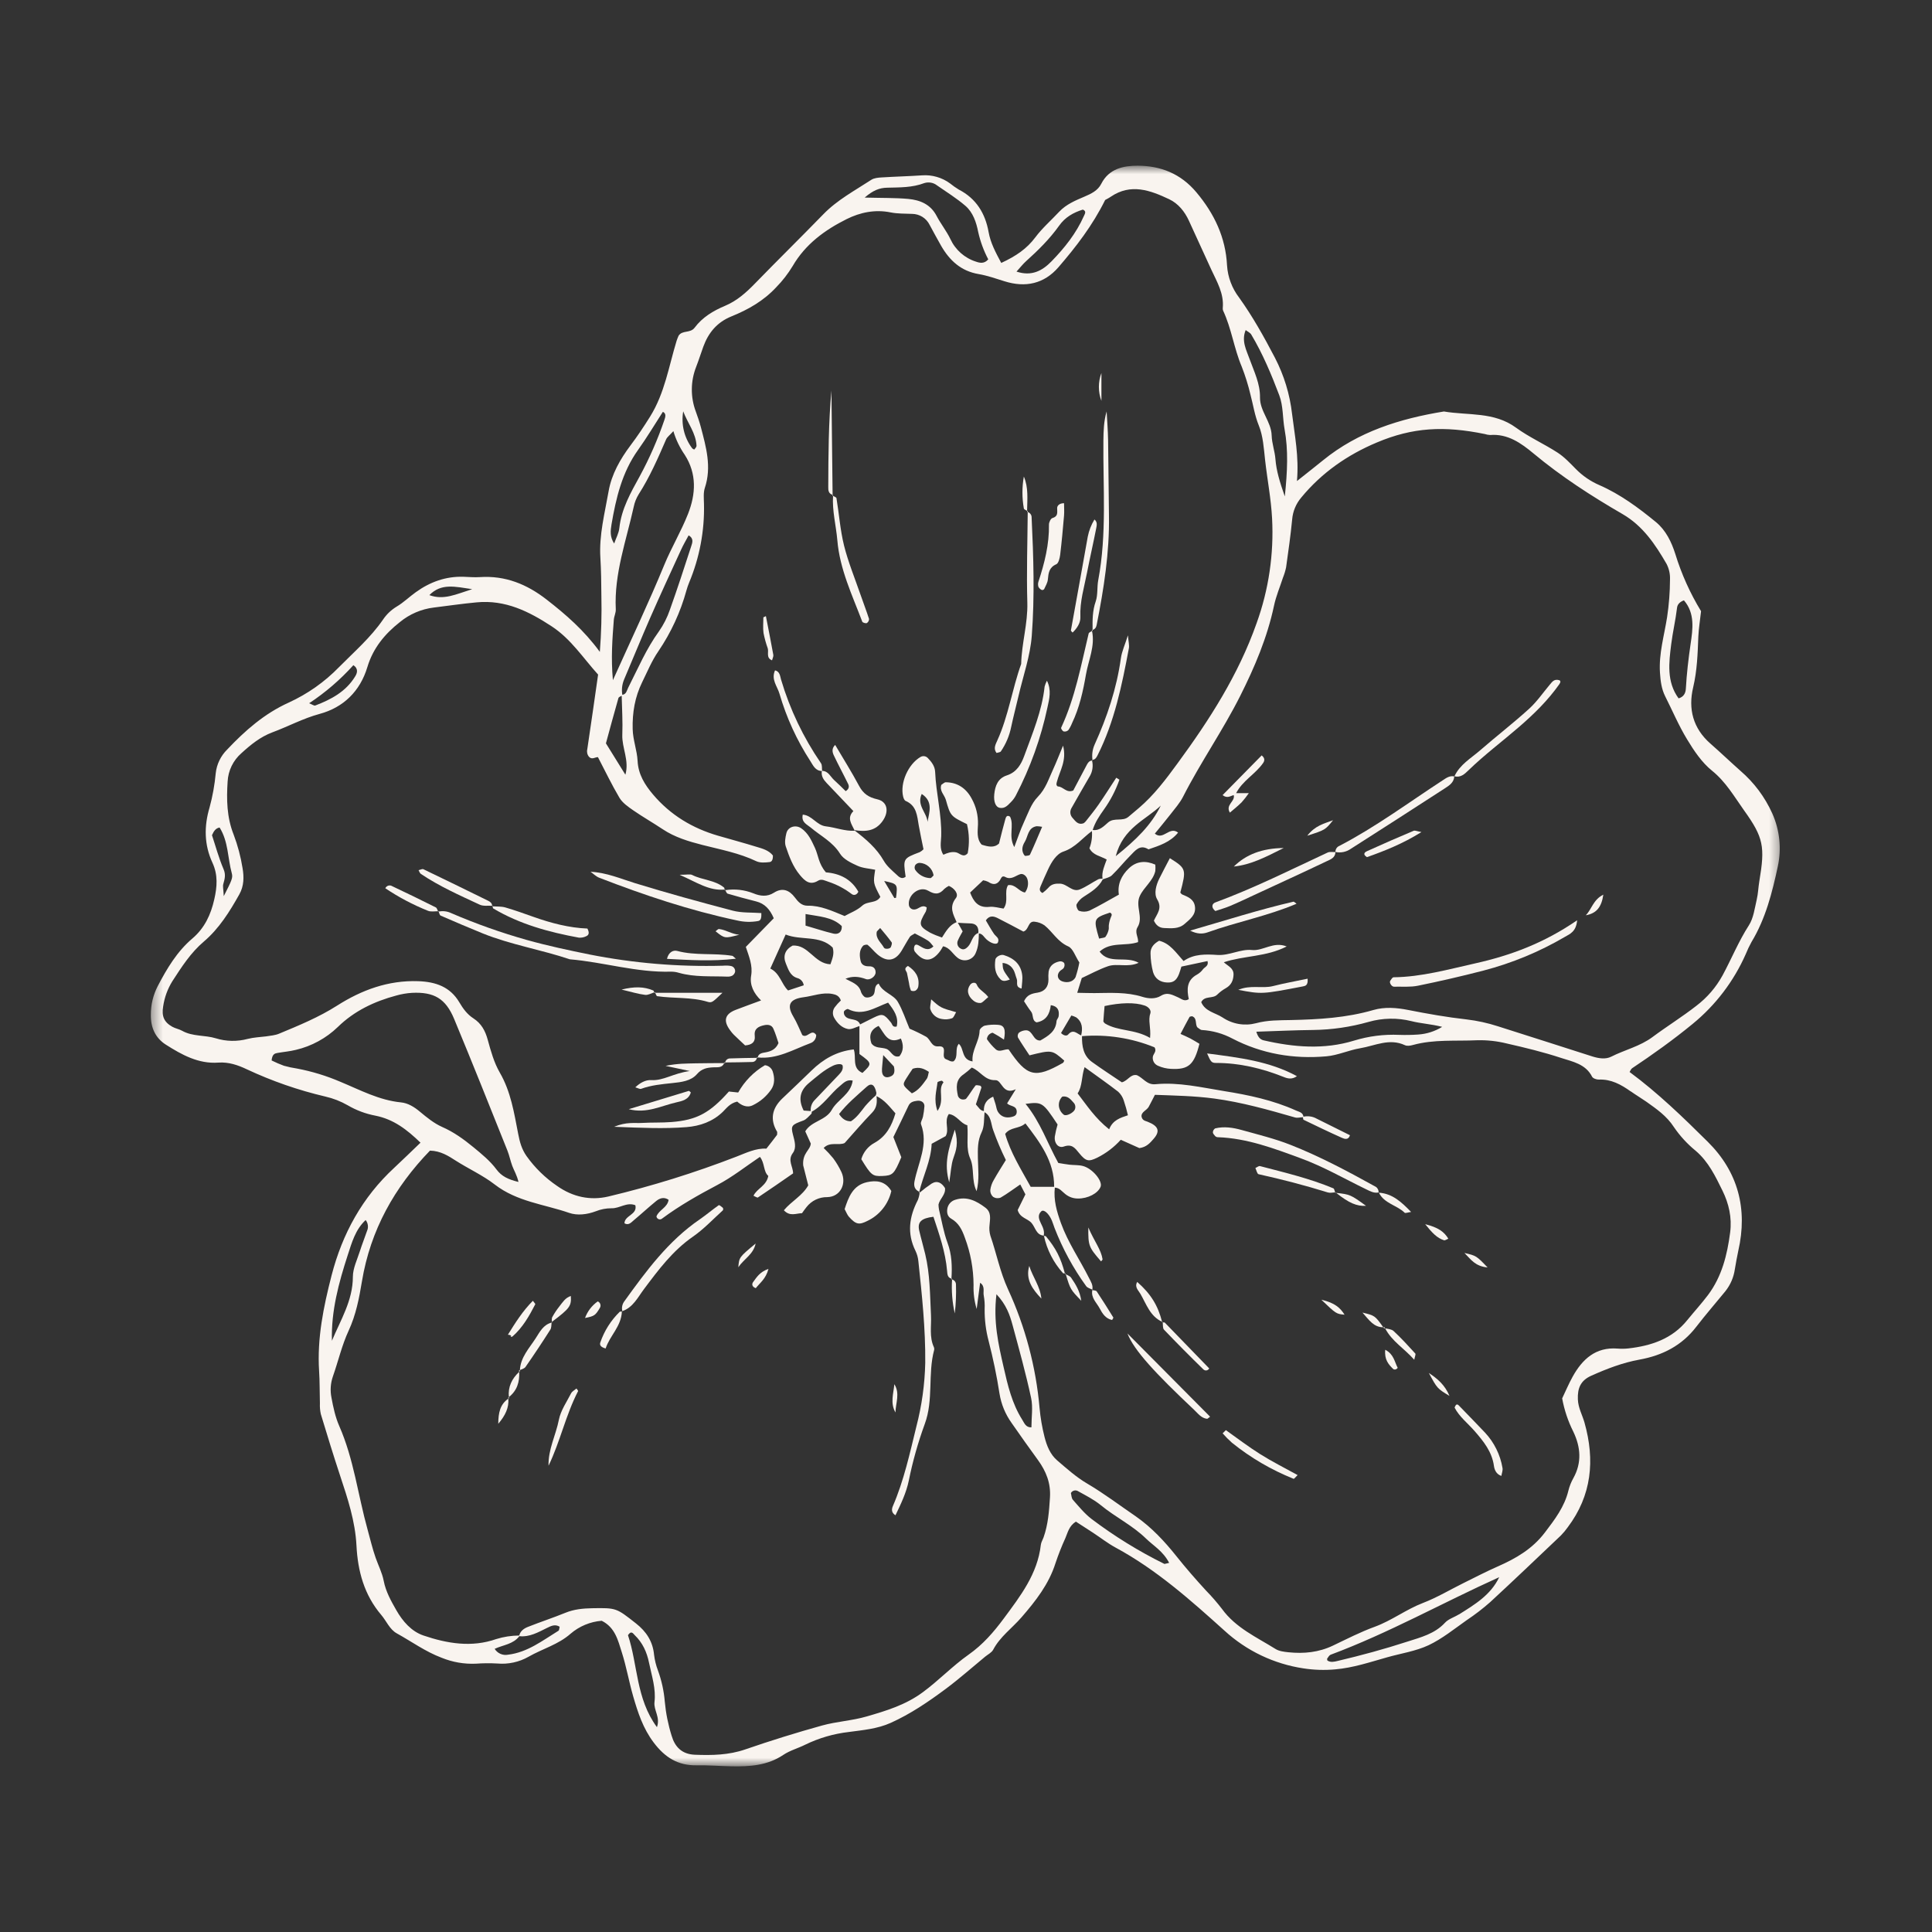 <svg width="172" height="172" viewBox="0 0 172 172" fill="none" xmlns="http://www.w3.org/2000/svg">
<rect x="0" y="0" width="172" height="172" fill="#333333" stroke="none"/>
<mask id="mask0_222_430" style="mask-type:luminance" maskUnits="userSpaceOnUse" x="13" y="14" width="146" height="144">
<path d="M13.386 14.747H158.622V157.284H13.386V14.747Z" fill="white"/>
</mask>
<g mask="url(#mask0_222_430)">
<path d="M157.783 72.422C157.114 70.943 156.164 69.674 154.935 68.614C154.038 67.818 153.172 66.988 152.268 66.197C150.721 64.839 150.279 63.105 150.738 61.191C151.091 59.69 151.14 58.187 151.197 56.67C151.23 55.955 151.35 55.243 151.439 54.412C150.461 52.806 149.696 51.105 149.144 49.307C148.808 48.256 148.313 47.211 147.413 46.471C145.865 45.202 144.251 44.008 142.417 43.202C141.605 42.854 140.891 42.365 140.274 41.735C139.771 41.225 139.267 40.685 138.672 40.299C137.467 39.517 136.128 38.922 134.975 38.081C133.013 36.636 130.709 37.002 128.547 36.633C124.635 37.272 120.93 38.42 117.79 40.975C117.116 41.525 116.428 42.059 115.464 42.826C115.653 40.62 115.259 38.748 115.03 36.857C114.827 35.091 114.316 33.42 113.499 31.842C112.541 30.006 111.528 28.187 110.314 26.493C109.997 26.079 109.747 25.628 109.564 25.139C109.38 24.651 109.272 24.146 109.239 23.625C109.114 21.146 108.114 19.033 106.514 17.125C105.113 15.452 103.33 14.761 101.289 14.751C100.032 14.751 98.731 15.008 98.044 16.359C97.738 16.971 97.14 17.252 96.546 17.505C95.733 17.852 94.92 18.189 94.297 18.85C93.584 19.615 92.787 20.304 92.169 21.134C91.418 22.136 90.465 22.796 89.138 23.408C88.625 22.445 88.185 21.63 88.011 20.653C87.716 19.004 86.91 17.674 85.36 16.878C85.086 16.712 84.824 16.527 84.574 16.326C84.216 16.063 83.823 15.87 83.396 15.748C82.969 15.625 82.534 15.579 82.091 15.611C80.893 15.692 79.692 15.72 78.491 15.796C78.185 15.814 77.823 15.845 77.573 16.006C76.104 16.967 74.541 17.793 73.296 19.078C71.284 21.148 69.225 23.167 67.215 25.237C66.427 26.05 65.6 26.786 64.547 27.227C63.494 27.668 62.526 28.253 61.847 29.166C61.456 29.695 60.739 29.369 60.411 29.892C60.353 30.037 60.284 30.18 60.239 30.33C59.542 32.611 59.18 34.997 57.88 37.082C57.329 37.965 56.758 38.825 56.132 39.653C55.214 40.877 54.448 42.223 54.184 43.725C53.841 45.686 53.322 47.635 53.45 49.661C53.518 50.78 53.53 51.903 53.539 53.029C53.578 54.7 53.532 56.369 53.401 58.035C51.981 56.094 50.375 54.712 48.683 53.393C46.907 52.007 44.986 51.227 42.715 51.378C42.237 51.41 41.755 51.365 41.275 51.349C39.694 51.297 38.285 51.808 37.022 52.718C36.44 53.132 35.937 53.636 35.303 54.011C34.818 54.307 34.416 54.69 34.099 55.16C32.998 56.762 31.536 58.023 30.189 59.386C28.889 60.721 27.392 61.775 25.7 62.551C23.543 63.527 21.821 65.037 20.218 66.736C19.934 67.018 19.705 67.339 19.531 67.7C19.357 68.059 19.249 68.439 19.206 68.838C19.111 69.87 18.928 70.888 18.656 71.889C18.155 73.573 18.18 75.217 18.909 76.796C19.418 77.894 19.331 78.952 19.077 80.064C18.771 81.426 18.218 82.623 17.125 83.552C15.76 84.712 14.86 86.228 14.041 87.794C13.633 88.591 13.429 89.438 13.429 90.332C13.411 91.468 13.821 92.402 14.761 92.999C16.181 93.902 17.669 94.73 19.441 94.6C20.359 94.535 21.187 94.822 21.982 95.2C24.225 96.249 26.55 97.056 28.961 97.622C29.667 97.783 30.335 98.044 30.962 98.404C31.726 98.85 32.544 99.156 33.412 99.322C35.044 99.643 36.234 100.567 37.436 101.729C36.596 102.532 35.857 103.259 35.097 103.965C32.257 106.59 30.475 109.837 29.519 113.55C28.802 116.337 28.222 119.148 28.409 122.061C28.472 123.017 28.452 123.982 28.481 124.942C28.466 125.263 28.493 125.582 28.563 125.896C29.117 127.724 29.676 129.55 30.276 131.363C30.951 133.401 31.624 135.419 31.736 137.606C31.851 139.853 32.415 141.982 33.944 143.775C34.403 144.315 34.688 145.06 35.321 145.411C36.647 146.145 37.88 147.045 39.318 147.585C40.295 147.98 41.309 148.157 42.362 148.113C43.002 148.066 43.643 148.061 44.283 148.097C44.764 148.139 45.24 148.109 45.712 148.007C46.183 147.905 46.63 147.735 47.05 147.497C48.289 146.788 49.707 146.411 50.8 145.443C51.188 145.11 51.62 144.845 52.093 144.648C52.565 144.452 53.056 144.333 53.567 144.292C54.765 144.886 55.018 146.038 55.352 147.083C55.765 148.37 55.994 149.714 56.369 151.015C56.789 152.464 57.248 153.877 58.197 155.134C59.192 156.453 60.35 157.187 62.012 157.161C63.053 157.143 64.094 157.228 65.134 157.25C66.749 157.281 68.323 157.182 69.74 156.23C70.328 155.834 71.05 155.645 71.691 155.322C72.922 154.726 74.218 154.349 75.578 154.192C76.827 154.025 78.117 153.913 79.299 153.381C81.057 152.59 82.644 151.51 84.181 150.367C85.396 149.463 86.533 148.454 87.7 147.492C87.947 147.289 88.279 147.13 88.419 146.87C89.031 145.71 90.102 144.952 90.938 143.989C92.2 142.533 93.376 141.037 93.969 139.158C94.223 138.401 94.515 137.659 94.847 136.932C95.063 136.438 95.163 135.861 95.782 135.465C96.265 135.771 96.795 136.117 97.321 136.463C97.987 136.9 98.621 137.399 99.32 137.778C102.943 139.735 105.995 142.455 109.018 145.177C109.503 145.622 110.019 146.028 110.566 146.397C111.111 146.766 111.681 147.092 112.276 147.376C112.87 147.66 113.482 147.898 114.112 148.091C114.742 148.285 115.382 148.431 116.033 148.529C116.971 148.674 117.912 148.705 118.857 148.62C120.478 148.483 121.975 147.97 123.507 147.541C124.731 147.195 126.037 147.003 127.18 146.469C128.394 145.895 129.476 145.013 130.581 144.235C131.312 143.748 132.007 143.214 132.666 142.633C134.784 140.678 136.867 138.687 138.956 136.703C139.18 136.475 139.384 136.232 139.568 135.971C141.711 133.132 142.005 129.99 141.064 126.654C140.87 125.967 140.504 125.346 140.473 124.592C140.432 123.605 140.701 122.909 141.662 122.478C143.054 121.855 144.461 121.313 145.964 121.041C148.006 120.672 149.734 119.791 151.024 118.107C151.849 117.035 152.746 116.008 153.603 114.956C154.059 114.379 154.341 113.725 154.448 112.997C154.541 112.448 154.638 111.898 154.754 111.355C155.609 107.625 154.729 104.314 152.038 101.651C149.835 99.466 147.599 97.299 145.078 95.437C145.151 95.324 145.199 95.171 145.303 95.102C147.155 93.865 148.955 92.58 150.687 91.158C151.71 90.322 152.621 89.379 153.42 88.329C154.219 87.278 154.885 86.148 155.419 84.94C155.567 84.573 155.736 84.215 155.928 83.868C157.188 81.786 157.777 79.456 158.276 77.12C158.445 76.33 158.486 75.535 158.402 74.732C158.318 73.929 158.111 73.159 157.783 72.422ZM149.304 54.094C149.342 53.771 149.602 53.559 149.916 53.447C150.917 54.608 150.7 56.029 150.511 57.314C150.317 58.647 150.16 59.973 150.086 61.314C150.062 61.736 149.874 62.052 149.439 62.173C148.353 60.685 148.581 58.975 148.782 57.356C148.918 56.273 149.175 55.191 149.304 54.094ZM110.899 29.385C111.077 29.523 111.298 29.618 111.398 29.787C112.417 31.498 113.185 33.327 113.888 35.185C114.255 36.159 114.179 37.215 114.364 38.227C114.699 40.064 114.618 41.963 114.382 44.196C113.923 42.878 113.63 41.911 113.548 40.876C113.493 40.169 113.232 39.476 113.212 38.772C113.176 37.53 112.157 36.61 112.174 35.384C112.191 34.158 111.651 33.088 111.247 31.966C110.965 31.174 110.499 30.35 110.899 29.385ZM91.354 23.247C92.425 22.287 93.451 21.27 94.288 20.096C94.83 19.33 95.559 18.923 96.403 18.66C96.743 18.801 96.586 19.029 96.498 19.227C95.811 20.775 94.77 22.081 93.6 23.279C92.794 24.103 91.845 24.625 90.496 24.179C90.824 23.82 91.065 23.506 91.354 23.247ZM78.977 16.71C80.088 16.681 81.211 16.71 82.285 16.301C82.481 16.239 82.68 16.226 82.881 16.263C83.083 16.299 83.263 16.381 83.424 16.508C84.275 17.099 85.163 17.65 85.945 18.322C86.628 18.91 86.919 19.799 87.086 20.652C87.276 21.503 87.575 22.316 87.981 23.089C87.633 23.494 87.246 23.42 86.877 23.29C86.629 23.211 86.392 23.107 86.167 22.978C85.94 22.849 85.729 22.699 85.534 22.526C85.34 22.354 85.165 22.163 85.009 21.954C84.853 21.746 84.722 21.523 84.612 21.287C84.27 20.572 83.759 19.938 83.388 19.232C82.847 18.184 81.91 17.809 80.858 17.709C79.676 17.604 78.482 17.63 76.978 17.59C77.74 16.933 78.3 16.727 78.977 16.71ZM60.824 36.62C61.212 37.663 61.961 38.559 62.01 39.691C62.01 39.8 61.889 39.918 61.809 40.021C61.734 39.998 61.67 39.959 61.616 39.903C61.442 39.67 61.294 39.423 61.17 39.16C61.047 38.897 60.95 38.625 60.883 38.343C60.815 38.061 60.776 37.775 60.766 37.484C60.756 37.194 60.775 36.906 60.824 36.62ZM59.949 38.383C60.174 39.14 60.511 39.843 60.961 40.492C62.043 42.176 61.954 43.973 61.25 45.757C60.638 47.31 59.775 48.744 59.135 50.298C57.747 53.675 56.174 56.976 54.565 60.553C54.384 58.584 54.516 56.88 54.647 55.176C54.671 54.862 54.837 54.55 54.821 54.242C54.667 51.075 55.754 48.131 56.42 45.113C56.501 44.72 56.647 44.351 56.858 44.008C57.849 42.46 58.575 40.794 59.306 39.11C59.394 38.907 59.609 38.761 59.949 38.383ZM55.402 61.856C55.328 61.391 55.378 60.942 55.556 60.505C56.333 58.678 57.086 56.832 57.878 55.017C58.772 52.981 59.706 50.961 60.634 48.94C60.829 48.51 61.071 48.102 61.306 47.662C61.8 47.945 61.632 48.337 61.53 48.651C60.918 50.535 60.306 52.42 59.638 54.285C59.404 54.971 59.08 55.611 58.665 56.205C57.534 57.764 56.791 59.524 55.927 61.222C55.799 61.481 55.757 61.814 55.402 61.856ZM54.438 46.702C54.839 44.352 55.376 42.052 56.804 40.056C57.586 38.963 58.276 37.804 59.014 36.662C59.328 36.816 59.243 37.114 59.149 37.386C58.558 39.117 57.828 40.787 56.956 42.395C56.152 43.858 55.321 45.303 55.138 47.011C55.09 47.47 54.848 47.893 54.678 48.388C54.29 47.81 54.346 47.24 54.438 46.708V46.702ZM55.05 62.154C55.076 62.062 55.226 62.001 55.347 61.94C55.373 63.098 55.448 64.259 55.402 65.416C55.356 66.573 56.039 67.692 55.676 68.97L53.944 66.178C54.299 64.878 54.663 63.515 55.053 62.16L55.05 62.154ZM42.05 52.447C40.591 52.906 39.508 53.454 38.224 52.982C39.285 51.9 40.495 52.226 42.053 52.453L42.05 52.447ZM31.456 59.214C31.94 59.543 31.794 59.944 31.609 60.235C30.79 61.574 29.479 62.272 28.067 62.81C27.962 62.85 27.786 62.712 27.521 62.609C28.977 61.646 30.289 60.516 31.459 59.22L31.456 59.214ZM18.872 74.355C19.046 73.95 19.233 73.726 19.551 73.672C20.336 74.922 20.266 76.392 20.636 77.748C20.747 78.148 20.636 78.373 19.921 79.782C19.89 79.159 19.819 78.912 19.879 78.703C20.004 78.255 20.118 77.88 19.903 77.379C19.473 76.374 19.189 75.309 18.872 74.355ZM22.056 92.489C21.59 92.614 21.117 92.672 20.636 92.664C20.154 92.656 19.684 92.581 19.224 92.44C18.242 92.134 17.156 92.298 16.216 91.768C15.944 91.615 15.613 91.564 15.341 91.41C14.597 90.994 14.376 90.463 14.525 89.596C14.644 88.796 14.916 88.05 15.341 87.36C16.165 86.092 16.965 84.828 18.157 83.815C19.501 82.673 20.444 81.163 21.307 79.621C21.73 78.868 21.728 78.06 21.593 77.281C21.43 76.261 21.166 75.268 20.801 74.303C20.188 72.76 20.16 71.176 20.265 69.577C20.291 69.091 20.409 68.63 20.621 68.193C20.835 67.756 21.123 67.377 21.489 67.057C22.328 66.292 23.173 65.603 24.244 65.2C25.656 64.677 26.976 63.958 28.459 63.556C30.58 62.982 32.06 61.534 32.706 59.386C33.211 57.702 34.254 56.442 35.594 55.387C36.028 55.029 36.503 54.74 37.019 54.518C37.536 54.297 38.074 54.153 38.633 54.086C39.895 53.933 41.153 53.744 42.425 53.627C44.993 53.379 47.092 54.434 49.129 55.77C50.833 56.891 51.918 58.586 53.247 60.056C52.923 62.31 52.614 64.513 52.283 66.711C52.254 66.827 52.254 66.944 52.28 67.06C52.307 67.177 52.359 67.281 52.436 67.373C52.701 67.67 53.004 67.388 53.233 67.407C53.872 68.632 54.458 69.857 55.145 71.02C55.419 71.479 55.918 71.824 56.369 72.137C57.224 72.729 58.13 73.244 58.995 73.821C60.078 74.545 61.315 74.911 62.541 75.225C64.166 75.639 65.811 75.943 67.343 76.676C67.674 76.829 68.13 76.794 68.517 76.747C68.77 76.718 68.816 76.421 68.81 76.163C68.448 75.704 67.892 75.55 67.376 75.398C66.232 75.044 65.08 74.735 63.924 74.4C61.644 73.737 59.691 72.563 58.14 70.735C57.398 69.859 56.824 68.937 56.763 67.746C56.714 66.79 56.349 65.892 56.325 64.909C56.288 63.433 56.525 62.048 57.17 60.733C57.629 59.802 58.028 58.825 58.613 57.979C59.745 56.308 60.579 54.501 61.114 52.556C61.179 52.324 61.256 52.098 61.347 51.876C61.812 50.767 62.157 49.621 62.38 48.439C62.604 47.257 62.702 46.065 62.673 44.862C62.663 44.383 62.606 43.869 62.751 43.43C63.373 41.562 62.858 39.793 62.392 38.013C62.271 37.553 62.108 37.094 61.948 36.646C61.828 36.327 61.738 36 61.678 35.666C61.618 35.331 61.589 34.993 61.592 34.653C61.594 34.313 61.627 33.975 61.691 33.642C61.756 33.308 61.85 32.983 61.974 32.666C62.206 32.072 62.395 31.462 62.613 30.864C63.072 29.611 63.837 28.686 65.125 28.164C66.608 27.564 67.979 26.786 69.105 25.573C69.664 25.002 70.15 24.375 70.565 23.692C71.697 21.742 73.427 20.478 75.374 19.506C76.583 18.906 77.901 18.628 79.292 18.91C79.912 19.035 80.565 19.012 81.204 19.041C81.365 19.042 81.522 19.066 81.677 19.11C81.832 19.155 81.978 19.22 82.115 19.305C82.251 19.39 82.374 19.492 82.483 19.611C82.591 19.73 82.682 19.861 82.754 20.006C83.1 20.637 83.435 21.276 83.795 21.899C84.549 23.201 85.563 24.137 87.124 24.4C87.906 24.534 88.668 24.802 89.429 25.041C91.293 25.628 92.949 25.269 94.227 23.794C95.791 21.981 97.26 20.083 98.39 17.802C98.48 17.749 98.696 17.648 98.889 17.514C100.678 16.299 102.409 16.942 104.092 17.738C104.894 18.119 105.47 18.832 105.845 19.65C106.517 21.099 107.169 22.559 107.842 24.011C108.348 25.097 108.975 26.142 108.86 27.414C108.85 27.496 108.859 27.574 108.889 27.652C109.637 29.247 109.86 31.018 110.544 32.633C110.863 33.448 111.123 34.281 111.325 35.132C111.569 36.05 111.7 36.982 112.069 37.886C112.451 38.824 112.511 39.905 112.625 40.933C112.819 42.677 113.158 44.394 113.25 46.159C113.333 47.742 113.259 49.319 113.027 50.889C112.795 52.458 112.41 53.988 111.872 55.48C110.25 60.08 107.677 64.083 104.831 67.962C103.793 69.382 102.735 70.793 101.383 71.941C101.077 72.202 100.771 72.454 100.465 72.716C99.943 73.164 99.194 72.754 98.656 73.218C98.261 73.561 97.871 73.984 97.279 73.89C97.488 73.214 97.871 72.64 98.281 72.067C98.866 71.248 99.325 70.363 99.659 69.413L99.377 69.24C98.857 70.033 98.35 70.837 97.812 71.615C97.448 72.139 97.046 72.632 96.65 73.134C96.598 73.191 96.541 73.242 96.478 73.287C95.983 73.472 95.753 73.117 95.497 72.828C95.441 72.77 95.396 72.705 95.361 72.632C95.326 72.56 95.304 72.484 95.294 72.404C95.284 72.325 95.287 72.246 95.304 72.167C95.32 72.088 95.348 72.014 95.389 71.945C95.929 70.974 96.495 70.017 97.048 69.053C97.16 68.848 97.23 68.63 97.26 68.398C97.29 68.166 97.277 67.938 97.22 67.71C96.971 67.728 96.852 67.903 96.745 68.11C96.34 68.886 95.929 69.658 95.55 70.373C94.938 70.638 94.645 70.014 94.174 70.016C94.008 69.907 94.045 69.785 94.092 69.598C94.353 68.614 94.987 67.701 94.64 66.384C94.305 67.186 94.056 67.838 93.765 68.47C93.368 69.325 93.103 70.216 92.387 70.947C91.798 71.543 91.507 72.451 91.138 73.243C90.84 73.884 90.623 74.562 90.298 75.413C89.752 74.409 90.313 73.5 89.923 72.707C89.617 72.501 89.543 72.785 89.493 72.961C89.295 73.649 89.13 74.348 88.94 75.094C88.502 75.514 87.967 75.376 87.397 75.197C86.923 74.679 87.046 74 87.066 73.394C87.086 72.578 86.9 71.813 86.505 71.098C86.03 70.203 85.259 69.651 84.197 69.644C84.067 69.644 83.935 69.797 83.804 69.87C83.616 70.409 84.078 70.757 84.205 71.204C84.618 72.664 84.638 72.658 86.086 73.371C86.292 74.23 86.313 75.093 86.152 75.961C85.76 76.412 85.436 75.936 85.101 75.878C84.686 75.805 84.335 75.938 83.986 76.095C83.625 75.561 83.779 74.969 83.793 74.44C83.846 72.508 83.334 70.639 83.253 68.727C83.232 68.215 82.936 67.829 82.6 67.484C82.558 67.44 82.511 67.403 82.457 67.376C82.403 67.348 82.346 67.33 82.286 67.322C82.227 67.314 82.167 67.316 82.107 67.329C82.048 67.341 81.993 67.364 81.941 67.395C80.846 68.044 80.117 69.707 80.402 70.908C80.436 71.061 80.516 71.259 80.632 71.306C81.612 71.727 81.646 72.629 81.794 73.487C81.917 74.192 82.073 74.889 82.217 75.608C82.12 75.71 82.01 75.794 81.886 75.862C80.396 76.431 80.394 76.426 80.626 78.055C80.275 78.326 80.014 78.055 79.808 77.857C79.399 77.482 78.948 77.104 78.68 76.633C78.037 75.508 77.091 74.708 76.095 73.944L76.079 73.913H76.049L76.099 73.96C75.212 74.009 74.384 73.665 73.525 73.567C72.7 73.472 72.3 72.588 71.468 72.525C71.315 73.212 71.846 73.397 72.162 73.663C73.053 74.42 74.123 74.937 74.788 76.004C75.094 76.497 75.764 76.818 76.333 77.075C76.814 77.297 77.385 77.32 77.915 77.431C77.731 78.612 77.731 78.612 78.374 79.843C78.024 80.455 77.24 80.191 76.759 80.633C76.311 81.046 75.688 81.271 75.193 81.551C74.069 81.092 73.051 80.613 71.909 80.633C71.37 80.64 71.058 80.293 70.761 79.895C70.268 79.238 69.651 78.996 68.901 79.475C68.297 79.861 67.677 79.782 67.075 79.532C66.266 79.214 65.431 79.12 64.571 79.247C64.638 79.37 64.691 79.534 64.784 79.561C65.623 79.811 66.468 80.034 67.316 80.25C68.081 80.444 68.54 80.944 68.886 81.75L66.398 84.301C66.676 85.148 67.028 85.944 66.872 86.858C66.731 87.689 67.092 88.424 67.755 89.067C66.933 89.373 66.211 89.628 65.496 89.905C64.518 90.282 64.365 90.892 65.023 91.754C65.115 91.884 65.217 92.005 65.329 92.118C65.663 92.444 66.004 92.759 66.335 93.07C66.901 93.025 67.262 92.808 67.192 92.189C67.121 91.571 67.546 91.375 68.032 91.271C68.358 91.198 68.696 91.236 68.848 91.577C69.044 92.009 69.174 92.469 69.307 92.862C69.058 93.436 68.623 93.605 68.133 93.691C67.834 93.742 67.533 93.789 67.454 94.141C69.174 94.32 70.617 93.44 72.14 92.873C72.216 92.847 72.288 92.811 72.353 92.763C72.418 92.715 72.474 92.657 72.522 92.591C72.568 92.526 72.604 92.454 72.629 92.376C72.653 92.299 72.664 92.22 72.663 92.139C72.249 91.526 71.872 92.486 71.425 92.148C71.174 91.625 70.947 91.035 70.628 90.503C69.989 89.438 70.355 88.933 71.539 88.781C72.394 88.672 73.222 88.321 74.105 88.488C74.422 88.547 74.717 88.655 74.858 89.071C74.656 89.258 74.472 89.462 74.307 89.684C74.214 89.817 74.162 89.964 74.152 90.127C74.142 90.289 74.176 90.442 74.252 90.585C74.527 91.087 74.945 91.504 75.492 91.611C75.798 91.669 76.166 91.457 76.512 91.346V93.835C77.65 94.664 77.653 94.696 76.782 95.518C75.81 95.098 76.264 94.115 76.006 93.427C74.489 93.595 73.292 94.291 72.251 95.303C71.391 96.139 70.523 96.965 69.65 97.793C68.713 98.685 68.535 99.688 69.191 100.771C69.181 100.899 69.205 101 69.163 101.053C68.879 101.436 68.58 101.811 68.228 102.261C67.284 102.207 66.44 102.634 65.547 102.978C61.831 104.415 58.036 105.597 54.161 106.521C52.552 106.9 50.991 106.564 49.597 105.58C48.53 104.855 47.623 103.967 46.873 102.918C46.44 102.295 46.274 101.675 46.134 100.951C45.77 99.085 45.484 97.196 44.495 95.489C43.984 94.606 43.698 93.575 43.425 92.581C43.204 91.765 42.855 91.118 42.136 90.654C41.591 90.303 41.217 89.786 40.886 89.223C40.071 87.853 38.794 87.408 37.241 87.352C34.562 87.258 32.19 88.139 30.006 89.53C28.375 90.568 26.614 91.291 24.848 92.024C24.488 92.177 24.083 92.201 23.686 92.266C23.157 92.332 22.592 92.353 22.056 92.489ZM103.341 71.718C102.477 73.478 101.144 74.761 99.331 76.222C99.989 73.692 102.013 72.995 103.341 71.718ZM98.153 78.23C98.022 78.219 97.895 78.236 97.773 78.282C97.219 78.572 96.702 78.954 96.129 79.184C95.456 79.454 95.01 78.69 94.366 78.668C93.948 78.653 93.601 78.701 93.315 79.052C93.159 79.216 92.991 79.366 92.81 79.501C92.504 79.349 92.549 79.125 92.633 78.921C92.847 78.411 93.071 77.905 93.305 77.404C93.611 76.743 94.047 76.027 94.669 75.814C95.74 75.459 96.371 74.597 97.209 73.986C97.252 74.514 97.18 75.024 96.99 75.517C97.303 76.148 97.986 76.206 98.527 76.523C98.332 77.074 98.067 77.618 98.153 78.23ZM96.255 92.179C95.883 92.035 95.552 91.566 95.096 92.1C94.952 92.268 94.67 92.185 94.461 91.966L95.379 90.407C95.531 90.447 95.676 90.503 95.814 90.575C96.376 90.999 96.391 91.571 96.253 92.179H96.255ZM96.561 95.006C97.656 95.802 98.621 96.472 99.549 97.192C99.782 97.41 99.948 97.671 100.045 97.975C100.19 98.407 100.314 98.845 100.416 99.288C99.748 99.515 99.069 99.706 98.745 100.539C97.493 99.547 96.775 98.433 95.936 97.343C96.376 96.691 96.264 95.873 96.557 95.006H96.561ZM95.695 98.772C95.554 99.079 94.929 99.399 94.706 99.241C94.522 99.099 94.392 98.918 94.319 98.698C94.287 98.606 94.269 98.51 94.265 98.413C94.261 98.315 94.27 98.219 94.292 98.125C94.315 98.029 94.351 97.94 94.399 97.855C94.448 97.77 94.507 97.694 94.577 97.626C95.036 97.548 95.3 97.843 95.559 98.145C95.644 98.226 95.699 98.324 95.722 98.439C95.746 98.553 95.735 98.665 95.69 98.772H95.695ZM95.771 86.95C95.589 87.397 95.04 87.546 94.547 87.359C94.15 87.205 94.052 86.791 94.348 86.465C94.451 86.349 94.634 86.29 94.706 86.159C94.785 86.02 94.796 85.877 94.738 85.728C94.626 85.614 94.49 85.567 94.331 85.59C93.833 85.692 93.451 85.96 93.356 86.494C93.329 86.733 93.324 86.972 93.341 87.211C93.341 87.871 92.993 88.272 92.374 88.372C91.874 88.451 91.432 88.551 91.166 89.137C91.351 89.413 91.55 89.749 91.792 90.055C92.033 90.362 91.844 90.856 92.287 91.019C93.147 90.865 93.46 90.269 93.549 89.487C94.161 89.575 94.325 89.947 94.248 90.475C94.227 90.628 94.072 90.763 94.06 90.912C93.989 91.83 93.324 92.228 92.617 92.632C91.963 92.676 91.965 91.734 91.345 91.723C91.114 91.73 90.904 91.802 90.715 91.935C90.663 91.992 90.629 92.059 90.612 92.134C90.596 92.21 90.598 92.284 90.621 92.357C90.939 92.9 91.299 93.418 91.651 93.954C93.651 93.46 93.651 93.46 94.748 94.423C94.708 94.493 94.686 94.594 94.626 94.627C92.139 96.042 91.435 95.866 89.793 93.423C89.411 93.378 89.005 93.715 88.656 93.423C88.361 93.159 88.102 92.862 87.879 92.536C87.829 92.466 87.923 92.241 88.011 92.142C88.1 92.042 88.317 91.913 88.394 91.953C88.735 92.136 89.063 92.337 89.381 92.556C89.556 91.646 89.407 91.276 88.867 91.238C88.471 91.204 88.077 91.226 87.687 91.305C87.497 91.346 87.216 91.593 87.211 91.753C87.187 92.73 86.484 93.509 86.584 94.495C85.576 94.341 85.853 93.359 85.359 92.927C84.969 93.387 85.359 94.063 84.9 94.482C84.643 94.555 84.465 94.383 84.25 94.312C83.658 94.119 84.516 93.071 83.52 93.154C82.919 93.203 82.841 92.541 82.457 92.301C81.975 92.034 81.481 91.793 80.972 91.58C80.63 90.775 80.36 89.929 79.929 89.189C79.529 88.517 78.568 88.357 78.227 87.568C77.767 87.758 77.977 88.252 77.767 88.558C77.615 88.79 77.09 88.897 76.924 88.712C76.807 88.604 76.718 88.476 76.659 88.328C76.472 87.6 75.813 87.443 75.271 87.137C75.884 86.879 76.472 86.934 77.088 87.164C77.45 87.297 77.945 86.933 77.953 86.581C77.961 86.229 77.754 86.014 77.359 86.027C77.019 86.036 76.704 85.918 76.623 85.567C76.514 85.099 76.478 84.603 76.829 84.207C76.909 84.118 77.178 84.066 77.253 84.127C77.559 84.377 77.801 84.698 78.102 84.955C78.958 85.686 79.705 85.567 80.272 84.632C80.516 84.227 80.739 83.809 80.999 83.408C81.077 83.289 81.246 83.231 81.447 83.102C81.819 83.302 82.238 83.503 82.627 83.752C82.816 83.873 82.944 84.086 83.1 84.257C82.6 84.735 82.191 84.392 81.784 84.164C81.603 84.062 81.458 84.062 81.398 84.267C81.347 84.417 81.359 84.562 81.432 84.703C82.207 85.69 82.976 85.668 83.712 84.654C83.804 84.527 83.875 84.384 83.959 84.245C84.556 84.359 84.804 84.917 85.228 85.249C85.289 85.301 85.355 85.345 85.427 85.381C85.499 85.417 85.573 85.444 85.651 85.463C85.729 85.483 85.809 85.492 85.889 85.493C85.969 85.493 86.049 85.485 86.127 85.467C86.206 85.449 86.28 85.423 86.352 85.388C86.424 85.353 86.492 85.31 86.554 85.26C86.617 85.209 86.672 85.152 86.722 85.088C86.77 85.025 86.812 84.957 86.845 84.884C86.975 84.595 87.058 84.294 87.096 83.98C87.13 83.688 87.145 83.396 87.145 83.102C87.481 83.126 87.604 83.439 87.82 83.629C88.254 84.015 88.749 84.131 88.844 83.901C89.005 83.506 88.654 83.374 88.491 83.135C88.225 82.745 87.997 82.329 87.765 81.938C88.086 81.471 88.466 81.56 88.821 81.737C89.605 82.128 90.371 82.548 91.106 82.934C91.626 82.782 91.495 81.963 92.127 82.059C92.442 82.094 92.729 82.202 92.99 82.382C93.719 82.97 94.158 83.844 95.105 84.256C95.526 84.441 95.728 85.131 96.091 85.687C96.012 86.115 95.903 86.536 95.766 86.95H95.771ZM87.592 98.91C87.265 98.886 87.133 98.595 86.879 98.318C87.032 97.851 87.211 97.345 87.37 96.832C87.367 96.752 87.33 96.693 87.26 96.654C87.121 96.627 86.894 96.578 86.84 96.647C86.55 97.017 86.316 97.434 86.023 97.802C85.953 97.89 85.717 97.908 85.587 97.865C85.437 97.811 85.335 97.709 85.281 97.559C85.128 96.836 85.051 96.126 85.802 95.634C86.05 95.45 86.287 95.254 86.512 95.042C87.298 95.348 87.647 96.197 88.619 96.163C89.208 96.141 89.251 97.541 90.433 96.971L89.658 98.234C89.946 98.522 90.51 98.403 90.518 98.975C90.518 99.297 90.302 99.38 90.082 99.434C89.572 99.565 89.121 99.434 88.838 98.975C88.719 98.781 88.699 98.526 88.629 98.3C88.56 98.073 88.489 97.859 88.417 97.631C87.811 97.89 87.567 98.323 87.592 98.91ZM91.291 100.014C92.588 101.713 93.862 103.382 93.847 105.658H91.758C90.878 104.063 89.955 102.596 89.487 100.948C89.964 100.313 90.733 100.514 91.285 100.014H91.291ZM83.46 98.904C83.1 97.881 83.38 97.119 83.46 96.365C83.469 96.296 83.698 96.237 83.833 96.212C83.879 96.203 84 96.353 83.997 96.357C83.441 97.037 84.153 97.925 83.46 98.904ZM82.694 95.426C82.633 95.63 82.621 95.886 82.497 96.056C82.135 96.559 81.773 97.079 81.181 97.337C80.336 96.596 80.335 96.59 80.663 96.042C80.86 95.714 81.083 95.404 81.253 95.147C81.833 94.955 82.254 95.133 82.694 95.426ZM78.899 93.374C78.459 93.221 77.914 93.356 77.579 92.887C77.348 92.197 77.497 91.652 78.222 91.335C78.734 91.978 79.022 93.007 80.201 92.456C80.446 93.019 80.454 93.541 80.079 94.03C79.462 94.216 79.339 93.523 78.899 93.374ZM79.357 95.799C78.899 96.039 78.556 95.866 78.522 95.393C78.501 95.087 78.564 94.781 78.631 93.93L79.58 94.941C79.716 95.514 79.536 95.701 79.352 95.799H79.357ZM77.981 97.514C77.641 97.809 77.324 98.126 77.03 98.466C76.642 98.962 76.289 99.482 75.757 99.826C75.314 99.826 74.991 99.634 74.701 99.177C75.397 98.272 76.298 97.527 77.162 96.748C77.579 96.373 77.878 96.565 78.022 97.296C78.02 97.371 78.004 97.445 77.973 97.514H77.981ZM76.572 91.2C76.341 90.61 75.602 90.874 75.261 90.487C75.15 90.365 75.107 90.221 75.132 90.059C75.17 89.948 75.424 89.797 75.496 89.833C76.785 90.495 77.867 89.71 79.064 89.261C79.575 89.927 80.027 90.533 79.829 91.39C79.448 91.479 79.447 91.193 79.328 91.044C78.696 90.255 78.562 90.216 77.778 90.596C77.377 90.79 76.976 90.997 76.572 91.2ZM79.379 83.893C79.439 83.977 79.361 84.184 79.308 84.317C79.24 84.482 78.785 84.528 78.695 84.37C78.448 83.912 77.944 83.576 78.053 82.963C78.063 82.9 78.15 82.847 78.359 82.618C78.715 83.045 79.067 83.455 79.381 83.893H79.379ZM78.715 78.431C79.921 78.698 79.921 78.698 79.771 79.928C79.721 79.928 79.634 79.962 79.618 79.944C79.328 79.463 79.038 78.978 78.715 78.431ZM83.118 77.931C83.019 78.018 82.915 78.182 82.82 78.176C82.548 78.167 82.292 78.097 82.054 77.965C81.816 77.832 81.621 77.653 81.47 77.426C81.404 77.283 81.411 77.144 81.488 77.008C81.586 76.887 81.713 76.824 81.869 76.818C82.022 76.825 82.168 76.858 82.309 76.915C82.449 76.973 82.577 77.053 82.689 77.154C82.803 77.255 82.896 77.372 82.969 77.505C83.042 77.639 83.091 77.781 83.115 77.931H83.118ZM82.577 73.177C82.517 72.344 81.583 71.695 82.059 70.683C83.106 71.367 82.725 72.311 82.573 73.177H82.577ZM82.64 79.3C83.267 79.67 83.638 79.626 84.075 79.133C84.197 79.027 84.329 78.939 84.474 78.868C84.969 79.076 85.379 79.597 85.101 79.953C84.465 80.766 84.869 81.402 85.165 82.096C84.552 82.329 84.246 82.861 83.862 83.465C83.495 83.344 83.137 83.198 82.791 83.026C81.787 82.445 81.765 82.261 82.421 81.154C82.469 81.036 82.496 80.913 82.504 80.786C82.061 80.479 81.776 80.964 81.403 80.971C81.342 80.975 81.283 80.968 81.225 80.949C81.168 80.93 81.117 80.9 81.071 80.861C81.025 80.821 80.988 80.775 80.961 80.72C80.933 80.666 80.918 80.609 80.913 80.549C80.816 79.662 81.863 78.842 82.636 79.3H82.64ZM91.486 78.34C91.532 78.534 91.534 78.729 91.493 78.925C91.452 79.12 91.371 79.297 91.251 79.457C90.693 79.373 90.405 78.692 89.742 78.804C89.366 79.43 89.835 80.216 89.344 80.888C88.95 80.835 88.5 80.687 88.071 80.736C87.058 80.843 86.657 80.225 86.367 79.461L87.526 78.369C87.681 78.393 87.83 78.439 87.972 78.505C88.353 78.757 88.697 78.811 88.997 78.4C89.125 78.226 89.176 77.9 89.489 78.072C90.018 78.361 90.389 77.969 90.823 77.826C91.101 77.73 91.426 78.016 91.483 78.34H91.486ZM91.231 74.952C91.537 74.449 91.501 73.685 92.292 73.555C92.456 73.56 92.617 73.578 92.778 73.609C92.383 74.527 92.057 75.315 91.698 76.084C91.657 76.171 91.43 76.186 91.287 76.2C91.238 76.2 91.162 76.111 91.133 76.046C90.924 75.668 91.023 75.293 91.229 74.952H91.231ZM87.099 83.057C86.542 83.265 86.531 83.91 86.17 84.281C85.996 84.459 85.795 84.588 85.567 84.47C85.496 84.441 85.433 84.398 85.379 84.342C85.326 84.286 85.286 84.222 85.259 84.149C85.233 84.076 85.222 84.001 85.227 83.924C85.232 83.847 85.252 83.774 85.287 83.705C85.407 83.425 85.57 83.164 85.702 82.916C85.549 82.637 85.407 82.389 85.272 82.151C85.627 82.172 85.982 82.2 86.343 82.206C86.939 82.206 87.133 82.538 87.102 83.057H87.099ZM69.969 85.793C70.179 86.289 70.333 86.864 70.966 87.069C71.042 87.087 71.114 87.116 71.181 87.156C71.249 87.195 71.309 87.244 71.361 87.302C71.414 87.36 71.457 87.424 71.49 87.496C71.523 87.566 71.545 87.641 71.555 87.718L70.161 88.178C69.567 87.62 69.444 86.646 68.578 86.228L69.944 83.198C71.321 83.752 72.991 83.227 74.132 84.359C74.298 84.94 74.089 85.366 73.931 85.847C72.497 85.797 71.976 84.067 70.556 84.185C69.887 84.547 69.685 85.119 69.969 85.793ZM71.716 82.404V81.373C72.957 81.602 74.087 81.627 74.94 82.445C74.973 83.001 74.619 83.211 74.2 83.117C73.358 82.919 72.537 82.637 71.716 82.404ZM72.175 98.913L71.549 98.87C71.061 97.92 71.182 97.099 72.046 96.394C72.718 95.843 73.361 95.258 74.156 94.879C74.538 94.695 74.98 94.681 75.018 94.879C75.083 95.223 74.886 95.462 74.668 95.692C73.96 96.434 73.252 97.177 72.544 97.921C72.412 98.05 72.314 98.2 72.25 98.373C72.185 98.545 72.161 98.723 72.177 98.906L72.175 98.913ZM37.391 98.977C36.882 98.548 36.319 98.202 35.697 98.142C33.745 97.95 32.047 97.03 30.297 96.306C29.054 95.773 27.768 95.381 26.44 95.129C26.047 95.071 25.66 94.989 25.277 94.881C24.903 94.744 24.537 94.586 24.18 94.409C24.233 93.847 24.466 93.782 24.7 93.742C25.248 93.645 25.808 93.601 26.346 93.465C27.047 93.3 27.715 93.044 28.348 92.698C28.982 92.353 29.557 91.929 30.077 91.428C31.536 90.003 33.325 89.15 35.281 88.629C35.739 88.499 36.206 88.42 36.681 88.39C38.635 88.297 39.671 88.891 40.429 90.709C42.048 94.603 43.606 98.515 45.174 102.433C45.35 102.873 45.44 103.351 45.605 103.793C45.759 104.211 46.013 104.597 46.159 105.226C45.241 104.999 44.655 104.726 44.198 104.11C43.629 103.345 42.885 102.741 42.141 102.128C41.271 101.413 40.394 100.781 39.353 100.324C38.64 100.007 38.003 99.486 37.391 98.977ZM30.962 111.726C31.319 110.636 31.634 109.466 32.553 108.617C32.661 108.754 32.727 108.91 32.749 109.084C32.771 109.259 32.747 109.426 32.675 109.587C32.472 110.187 32.232 110.775 32.042 111.378C31.803 112.134 31.417 112.908 31.415 113.665C31.415 115.787 30.32 117.509 29.55 119.365C29.474 116.711 30.158 114.197 30.962 111.726ZM49.71 145.186C48.293 146.057 46.956 147.108 45.227 147.313C45.113 147.335 44.999 147.339 44.884 147.327C44.768 147.313 44.658 147.283 44.552 147.237C44.446 147.191 44.349 147.129 44.261 147.053C44.173 146.977 44.099 146.89 44.038 146.792C44.79 146.44 45.692 146.386 46.234 145.664C47.153 145.759 47.918 145.313 48.698 144.93C49.066 144.749 49.412 144.571 49.826 144.823C49.788 144.948 49.796 145.136 49.714 145.186H49.71ZM58.481 153.758C56.613 151.222 56.787 148.197 55.907 145.575C56.206 145.116 56.38 145.45 56.499 145.564C57.206 146.241 57.588 147.075 57.784 148.042C58.021 149.201 58.412 150.338 58.267 151.539C58.184 152.262 58.803 152.875 58.486 153.759L58.481 153.758ZM103.632 139.216C101.354 138.089 99.202 136.759 97.174 135.227C96.553 134.748 96.042 134.118 95.517 133.524C95.382 133.371 95.387 133.099 95.338 132.921C95.37 132.865 95.411 132.817 95.463 132.778C95.514 132.74 95.571 132.714 95.634 132.699C95.696 132.685 95.759 132.683 95.823 132.695C95.886 132.707 95.944 132.731 95.998 132.768C96.686 133.152 97.384 133.496 98.013 134.012C99.296 135.065 100.827 135.803 102.024 136.972C102.686 137.618 103.545 138.09 104.085 139.137C103.765 139.203 103.684 139.248 103.638 139.224L103.632 139.216ZM129.868 143.729C129.463 143.983 128.949 144.131 128.643 144.467C127.725 145.457 126.501 145.761 125.289 146.15C123.247 146.815 121.178 147.375 119.093 147.867C118.787 147.941 118.47 148.021 118.175 147.834C118.167 147.773 118.13 147.693 118.156 147.658C118.248 147.532 118.339 147.362 118.462 147.315C123.617 145.393 128.411 142.696 133.471 140.412C132.707 142.011 131.274 142.857 129.874 143.737L129.868 143.729ZM145.173 97.155C145.632 97.479 146.114 97.767 146.569 98.082C147.478 98.73 148.382 99.35 149.018 100.334C149.565 101.135 150.214 101.842 150.966 102.455C152.102 103.424 152.719 104.724 153.345 105.996C153.909 107.143 154.203 108.394 154.03 109.72C153.769 111.722 153.293 113.645 152.058 115.292C151.48 116.057 150.833 116.766 150.221 117.516C148.872 119.2 147.007 119.812 144.971 120.046C144.651 120.081 144.331 120.085 144.01 120.06C142.056 119.907 140.872 121.003 140.004 122.568C139.657 123.195 139.38 123.857 139.075 124.494C139.265 125.531 139.597 126.522 140.07 127.464C140.727 128.842 140.836 130.219 140.07 131.596C139.873 131.946 139.727 132.316 139.63 132.705C139.28 134.15 138.418 135.275 137.538 136.432C136.428 137.894 134.959 138.747 133.338 139.458C132.315 139.907 131.325 140.427 130.321 140.92C129.106 141.519 127.947 142.22 126.672 142.71C125.188 143.279 123.908 144.269 122.399 144.823C121.127 145.283 119.91 145.912 118.684 146.496C117.411 147.108 116.073 147.239 114.705 147.096C114.313 147.056 113.875 147.003 113.554 146.802C111.87 145.75 110.011 144.924 108.788 143.237C108.348 142.666 107.876 142.122 107.372 141.607C106.454 140.61 105.566 139.59 104.719 138.526C103.681 137.224 102.531 135.989 101.129 135.006C99.683 134.019 98.29 132.96 96.775 132.069C95.817 131.509 94.971 130.745 94.121 130.019C93.493 129.483 93.191 128.71 92.993 127.935C92.776 127.084 92.628 126.221 92.549 125.347C92.388 123.516 92.072 121.712 91.599 119.937C91.126 118.16 90.505 116.437 89.735 114.768C89.026 113.225 88.714 111.583 88.169 110.004C88.08 109.692 88.056 109.375 88.097 109.053C88.143 108.491 88.27 107.927 87.725 107.514C86.934 106.918 86.089 106.48 85.062 106.808C84.965 106.833 84.873 106.874 84.788 106.928C84.703 106.982 84.627 107.047 84.561 107.124C84.496 107.202 84.444 107.286 84.404 107.379C84.364 107.472 84.339 107.568 84.329 107.669C84.29 108.01 84.372 108.315 84.679 108.492C85.344 108.875 85.636 109.451 85.894 110.176C86.405 111.536 86.665 112.942 86.673 114.395C86.648 115.125 86.74 115.839 86.95 116.538C87.05 115.773 87.15 115.023 87.257 114.201C87.728 114.519 87.503 114.98 87.58 115.34C87.652 115.734 87.68 116.133 87.66 116.535C87.65 117.498 87.767 118.446 88.013 119.377C88.408 120.917 88.737 122.48 88.98 124.052C89.136 125.015 89.497 125.893 90.063 126.686C90.829 127.799 91.62 128.895 92.412 129.991C93.131 130.988 93.56 132.036 93.475 133.325C93.397 134.533 93.312 135.719 92.906 136.865C92.825 137.09 92.687 137.307 92.661 137.539C92.367 140.124 90.849 142.082 89.375 144.073C88.468 145.298 87.502 146.415 86.224 147.313C84.795 148.321 83.575 149.609 82.153 150.655C80.622 151.789 78.899 152.305 77.155 152.812C75.862 153.189 74.48 153.257 73.176 153.62C70.881 154.258 68.607 154.965 66.353 155.743C64.873 156.254 63.387 156.279 61.86 156.219C60.701 156.173 60.084 155.515 59.796 154.536C59.484 153.543 59.28 152.528 59.184 151.492C59.105 150.537 58.901 149.608 58.572 148.707C58.403 148.261 58.29 147.802 58.231 147.329C58.119 146.135 57.543 145.254 56.616 144.526C54.865 143.149 54.877 143.138 52.702 143.176C51.898 143.192 51.114 143.265 50.35 143.576C49.243 144.027 48.103 144.399 46.992 144.84C46.646 144.978 46.324 145.2 46.227 145.605C45.527 145.61 44.843 145.715 44.174 145.922C41.989 146.688 39.809 146.32 37.702 145.605C36.621 145.238 35.846 144.335 35.287 143.357C34.818 142.536 34.345 141.701 34.158 140.729C34.024 140.032 33.686 139.375 33.447 138.698C33.155 137.87 32.959 137.014 32.724 136.172C31.871 133.11 31.5 129.905 30.203 126.954C29.855 126.163 29.667 125.284 29.509 124.427C29.382 123.784 29.425 123.152 29.639 122.532C30.116 121.176 30.439 119.754 31.041 118.458C31.693 117.049 31.974 115.572 32.221 114.085C32.977 109.508 35.129 105.69 38.279 102.437C39.232 102.46 39.928 102.913 40.575 103.33C41.721 104.06 42.992 104.637 44.041 105.45C46.031 106.989 48.443 107.208 50.672 107.98C51.392 108.228 52.251 108.133 53.036 107.838C53.487 107.658 53.955 107.567 54.439 107.568C55.163 107.594 55.791 106.994 56.563 107.297C56.766 108.15 55.603 108.193 55.594 108.908C55.964 109.117 56.188 108.834 56.416 108.642C57.09 108.079 57.736 107.481 58.417 106.925C58.738 106.663 59.118 106.542 59.522 106.812C59.43 107.505 58.669 107.703 58.442 108.291C58.449 108.347 58.47 108.398 58.505 108.442C58.541 108.487 58.585 108.52 58.639 108.54C58.692 108.559 58.747 108.564 58.802 108.554C58.859 108.543 58.907 108.519 58.95 108.481C60.498 107.333 62.164 106.393 63.864 105.494C65.199 104.793 66.398 103.836 67.654 102.994C68.098 103.55 67.946 104.288 68.399 104.689C68.233 105.582 67.386 105.806 67.081 106.453C67.215 106.507 67.406 106.647 67.475 106.607C68.529 105.906 69.569 105.18 70.606 104.463C70.606 103.851 70.094 103.305 70.582 102.652C70.927 102.192 70.747 101.595 70.599 101.034C70.38 100.201 70.493 100.13 71.517 99.757C71.791 99.657 72.001 99.377 72.227 99.165C72.265 99.127 72.26 99.044 72.267 98.972C73.303 98.404 73.921 97.374 74.814 96.647C75.109 96.408 75.375 96.082 75.913 96.201C75.749 97.425 74.564 97.885 74.053 98.803C73.51 99.772 72.236 99.789 71.69 100.72C71.871 101.117 72.03 101.468 72.182 101.808C72.132 102.411 71.418 102.647 71.506 103.752C71.577 104.03 71.768 104.787 71.956 105.528C71.438 106.455 70.458 106.938 69.786 107.747C70.324 108.323 70.857 108.021 71.401 108.006C71.525 107.836 71.655 107.637 71.805 107.458C71.915 107.318 72.038 107.192 72.177 107.081C72.315 106.969 72.465 106.876 72.625 106.799C72.785 106.723 72.953 106.666 73.126 106.628C73.301 106.59 73.476 106.573 73.654 106.576C74.803 106.55 75.395 105.403 74.909 104.343C74.706 103.91 74.463 103.502 74.178 103.118C73.914 102.795 73.63 102.488 73.328 102.2C73.906 101.604 74.681 102.012 75.198 101.759C76.041 100.816 76.814 99.907 77.647 99.049C78.075 98.606 78.093 98.116 78.034 97.585C78.755 97.928 79.214 98.549 79.717 99.116C79.384 100.239 78.899 101.164 77.845 101.75C77.562 101.904 77.319 102.106 77.117 102.357C76.915 102.609 76.769 102.889 76.679 103.199C77.547 104.624 77.68 104.73 78.539 104.695C79.482 104.655 79.601 104.542 80.241 103.022L79.534 101.231C79.985 100.299 80.442 99.375 80.88 98.441C81.041 98.098 81.34 98.043 81.655 97.999C82.024 97.95 82.316 98.164 82.298 98.493C82.275 98.804 82.233 99.112 82.169 99.419C82.125 99.647 81.929 99.911 81.995 100.086C82.671 101.89 81.744 103.495 81.415 105.171C81.331 105.602 81.441 105.919 81.84 106.102C82.177 104.673 82.884 103.346 82.942 101.828L84.187 101.147C84.545 100.534 84.023 99.849 84.469 99.18C85.19 99.263 85.509 100.028 86.118 100.177C86.218 101.248 85.977 102.247 86.374 103.14C86.77 104.032 86.463 105.057 86.943 106.048C87.202 105.017 87.075 104.058 87.059 103.117C87.047 102.321 87.018 101.563 87.397 100.787C87.645 100.277 87.593 99.621 87.651 99.019C88.263 99.355 88.218 100.076 88.417 100.601C88.741 101.514 89.118 102.406 89.548 103.275C89.183 103.87 88.806 104.454 88.468 105.059C88.306 105.334 88.204 105.629 88.162 105.944C88.155 106.06 88.175 106.172 88.219 106.279C88.264 106.387 88.33 106.479 88.417 106.556C88.516 106.618 88.624 106.656 88.74 106.667C88.857 106.679 88.97 106.664 89.08 106.622C89.674 106.278 90.224 105.857 90.831 105.448L91.289 106.331L90.601 107.726C90.802 108.442 91.496 108.472 91.845 108.89C92.194 109.308 92.245 109.936 92.917 110.005C93.01 109.602 92.841 109.258 92.669 108.91C92.497 108.563 92.344 108.166 92.704 107.839C92.921 107.635 93.374 108.027 93.642 108.653C93.736 108.869 93.795 109.099 93.882 109.319C94.599 111.168 95.538 112.897 96.7 114.503C96.812 114.657 97.055 114.717 97.247 114.81C97.325 114.411 97.12 114.101 96.941 113.754C96.124 112.129 95.084 110.631 94.456 108.897C94.078 107.849 93.786 106.838 93.908 105.731C94.331 105.742 94.559 106.091 94.855 106.316C95.18 106.571 95.55 106.7 95.964 106.701C96.853 106.711 97.745 106.243 97.982 105.655C98.185 105.149 97.259 104.023 96.406 103.804C96.026 103.704 95.614 103.734 95.217 103.69C94.911 103.656 94.605 103.597 94.218 103.536C93.252 101.794 92.626 99.887 91.302 98.274C92.781 98.082 92.832 98.121 94.154 100.11C94.048 100.468 93.965 100.83 93.904 101.197C93.839 101.756 94.21 102.245 94.703 102.075C95.434 101.819 95.696 102.197 96.068 102.653C96.689 103.418 96.927 103.427 97.684 103.065C98.483 102.664 99.181 102.133 99.779 101.47L101.434 102.211C102.069 102.128 102.388 101.751 102.698 101.394C103.31 100.7 103.14 100.244 102.16 99.862C101.939 99.779 101.7 99.75 101.627 99.404C101.588 98.986 102.086 98.866 102.27 98.529C102.453 98.193 102.626 97.841 102.819 97.469C104.61 97.537 106.339 97.565 108.095 97.799C110.562 98.13 112.916 98.801 115.289 99.483C115.506 99.546 115.763 99.472 116.001 99.462C116.017 99.54 116.001 99.668 116.052 99.69C117.186 100.236 118.319 100.786 119.468 101.297C119.69 101.394 120.042 101.525 120.184 101.066C119.186 100.57 118.194 100.078 117.196 99.579C117.021 99.483 116.833 99.421 116.635 99.393C116.436 99.365 116.238 99.372 116.043 99.415C115.988 99.024 115.649 98.989 115.369 98.861C113.334 97.943 111.159 97.484 108.982 97.137C106.959 96.811 104.931 96.326 102.861 96.525C102.104 96.599 101.769 95.962 101.22 95.721C100.637 95.598 100.429 96.21 99.876 96.356C99.025 95.779 98.102 95.185 97.213 94.542C96.437 93.979 96.314 93.132 96.327 92.246C97.427 92.156 98.522 92.195 99.612 92.364C100.702 92.531 101.759 92.823 102.781 93.239C103.022 93.614 102.646 93.825 102.628 94.119C102.621 94.2 102.627 94.28 102.645 94.359C102.664 94.438 102.695 94.511 102.737 94.581C102.779 94.65 102.832 94.71 102.895 94.762C102.957 94.814 103.026 94.855 103.1 94.885C103.468 95.048 103.852 95.139 104.253 95.158C105.82 95.238 106.313 94.796 106.782 92.927C106.524 92.774 106.258 92.603 105.979 92.456C105.701 92.308 105.414 92.192 105.097 92.047C105.381 91.505 105.634 91.017 105.901 90.537C105.928 90.49 106.055 90.493 106.126 90.472C106.61 90.648 106.368 91.169 106.601 91.466C106.733 91.546 106.861 91.69 106.997 91.698C107.961 91.756 108.869 92.011 109.722 92.463C112.332 93.82 115.166 94.3 118.086 94.041C119.104 93.952 120.076 93.49 121.1 93.32C122.406 93.103 123.69 92.402 125.079 93.051C125.272 93.143 125.564 93.096 125.789 93.032C127.672 92.512 129.608 92.702 131.519 92.61C132.403 92.589 133.275 92.684 134.133 92.896C135.765 93.266 137.395 93.662 138.983 94.185C140.001 94.517 141.162 94.718 141.739 95.855C141.817 96.009 142.143 96.121 142.351 96.112C143.422 96.067 144.314 96.547 145.171 97.162L145.173 97.155ZM91.825 127.072C91.318 127.093 91.192 126.686 91.005 126.391C90.094 124.953 89.715 123.329 89.344 121.692C88.886 119.679 88.415 117.665 88.712 115.22C89.598 116.169 89.905 117.074 90.151 117.989C90.731 120.132 91.328 122.275 91.796 124.453C91.975 125.284 91.825 126.189 91.825 127.072ZM102.386 92.402C100.993 91.593 99.547 91.828 98.366 91.111C98.317 91.049 98.226 90.981 98.229 90.922C98.255 90.463 98.301 90.003 98.336 89.566C99.746 89.259 101.042 89.221 101.908 89.521C102.214 89.626 102.52 89.905 102.41 90.231C102.191 90.854 102.478 91.446 102.388 92.402H102.386ZM111.846 91.85C113.545 91.797 115.213 91.714 116.897 91.696C118.579 91.675 120.23 91.434 121.848 90.975C122.468 90.798 123.1 90.703 123.744 90.692C124.389 90.68 125.024 90.752 125.65 90.908C126.507 91.127 127.384 91.16 128.393 91.418C127.734 91.821 127.02 92.049 126.25 92.102C125.689 92.141 125.128 92.151 124.566 92.131C123.195 92.072 121.853 92.243 120.541 92.644C117.877 93.463 115.184 93.237 112.501 92.619C112.171 92.547 111.977 92.288 111.848 91.85H111.846ZM156.629 78.439C156.536 78.992 156.522 79.559 156.393 80.102C156.21 80.876 156.112 81.733 155.698 82.378C154.78 83.803 154.153 85.359 153.355 86.835C152.767 87.903 151.988 88.807 151.018 89.547C149.76 90.528 148.395 91.374 147.114 92.327C146.001 93.155 144.653 93.46 143.44 94.073C142.94 94.327 142.335 94.227 141.79 94.061C138.978 93.166 136.172 92.255 133.358 91.368C132.445 91.072 131.511 90.868 130.558 90.755C128.82 90.561 127.09 90.256 125.373 89.916C124.326 89.708 123.281 89.628 122.277 89.916C119.867 90.617 117.405 90.758 114.921 90.812C113.888 90.834 112.857 90.812 111.823 91.093C111.569 91.159 111.312 91.198 111.05 91.209C110.789 91.219 110.528 91.203 110.27 91.158C110.012 91.113 109.762 91.042 109.519 90.943C109.276 90.845 109.046 90.722 108.829 90.575C108.182 90.157 107.299 90.054 106.941 89.219C107.247 88.615 107.973 88.946 108.369 88.545C108.599 88.32 108.854 88.129 109.134 87.972C109.603 87.705 109.793 87.307 109.817 86.789C109.846 86.186 109.33 86.014 108.952 85.667C110.749 85.069 112.708 85.201 114.55 84.26C113.355 83.787 112.468 84.68 111.448 84.577C110.429 84.475 109.458 85.084 108.387 85.016C107.361 84.951 106.298 84.904 105.369 85.56C104.686 84.805 104.17 83.988 103.194 83.751C102.745 83.999 102.409 84.348 102.428 84.884C102.436 85.445 102.511 85.998 102.652 86.541C102.824 87.113 103.265 87.448 103.913 87.47C104.435 87.49 104.728 87.305 104.96 86.724C105.046 86.506 105.106 86.276 105.176 86.054L107.5 85.56C107.629 85.998 107.25 86.086 107.097 86.293C106.952 86.49 106.772 86.648 106.56 86.767C105.626 87.276 105.657 88.109 105.834 88.952C105.439 89.199 105.181 88.918 104.916 88.808C104.4 88.589 103.949 88.285 103.347 88.655C102.851 88.961 102.224 88.907 101.705 88.745C100.291 88.301 98.853 88.401 97.419 88.412C96.95 88.412 96.479 88.397 95.901 88.386L96.307 87.072C97.044 86.734 97.817 86.307 98.639 86.021C99.461 85.735 100.396 86.161 101.373 85.715C100.226 85.064 98.748 85.897 97.895 84.719C98.881 83.815 100.204 84.261 101.319 83.873C101.361 83.421 100.984 83.014 101.276 82.537C101.814 81.661 101.05 80.674 101.475 79.763C101.849 78.965 102.645 78.438 102.853 77.549C102.871 77.358 102.871 77.166 102.853 76.975C102.022 76.61 101.197 76.635 100.496 77.31C99.845 77.935 99.464 78.722 99.61 79.646C98.667 80.167 97.845 80.658 96.986 81.075C96.682 81.188 96.376 81.192 96.068 81.091C95.939 81.052 95.78 80.642 95.847 80.507C96.004 80.224 96.219 79.996 96.493 79.825C97.147 79.403 97.808 79.004 98.177 78.286C98.457 78.176 98.79 78.118 98.987 77.926C99.562 77.374 100.058 76.742 100.624 76.175C101.062 75.738 101.477 75.133 102.247 75.615C103.208 75.286 104.186 74.983 104.882 74.123C104.1 73.522 103.575 74.85 102.81 74.216C103.269 73.651 103.751 73.08 104.208 72.491C104.599 71.984 105.037 71.494 105.325 70.929C106.881 67.869 108.86 65.041 110.407 61.965C111.705 59.382 112.818 56.76 113.421 53.925C113.601 53.072 113.951 52.255 114.22 51.421C114.339 51.126 114.431 50.823 114.497 50.512C114.696 49.091 114.9 47.669 115.037 46.243C115.067 45.883 115.151 45.538 115.289 45.205C115.428 44.872 115.614 44.569 115.847 44.294C117.67 42.08 119.965 40.49 122.569 39.396C125.771 38.043 128.556 37.897 132.187 38.64C132.339 38.69 132.496 38.719 132.656 38.727C134.236 38.6 135.428 39.458 136.529 40.374C138.997 42.429 141.678 44.162 144.445 45.764C146.265 46.818 147.362 48.466 148.369 50.203C148.592 50.638 148.694 51.101 148.675 51.589C148.67 52.707 148.585 53.818 148.42 54.923C148.164 56.567 147.67 58.193 147.782 59.893C147.831 60.622 147.913 61.322 148.242 61.981C148.891 63.264 149.451 64.6 150.198 65.825C150.81 66.838 151.514 67.889 152.422 68.618C153.646 69.607 154.394 70.915 155.263 72.139C157.015 74.573 157.139 75.394 156.63 78.439H156.629ZM98.694 82.788C98.641 83.009 98.55 83.213 98.419 83.4C98.342 83.495 98.136 83.488 97.851 83.562C97.328 81.795 97.354 81.737 98.815 81.246C99.008 81.341 99 81.453 98.907 81.64C98.815 81.857 98.753 82.083 98.721 82.317C98.692 82.472 98.737 82.642 98.694 82.788Z" fill="#F9F4EF"/>
</g>
<path d="M81.507 111.367C81.645 111.658 81.729 111.964 81.76 112.285C82.079 115.293 82.401 118.298 82.372 121.335C82.329 123.253 82.065 125.141 81.582 126.998C80.996 129.389 80.475 131.8 79.493 134.075C79.375 134.348 79.339 134.669 79.722 134.901C80.2 133.895 80.677 132.928 80.909 131.806C81.255 130.096 81.727 128.423 82.325 126.784C83.127 124.627 82.584 122.338 83.166 120.176C83.184 120.096 83.176 120.018 83.144 119.942C82.716 119.023 82.93 118.053 82.883 117.104C82.791 115.276 82.8 113.44 82.368 111.646C82.202 110.951 82.001 110.268 81.838 109.567C81.659 108.801 82.004 108.455 83.1 108.325C83.618 109.891 84.172 111.457 84.315 113.132C84.341 113.438 84.352 113.744 84.705 113.833C84.772 112.751 84.743 111.69 84.353 110.643C84.003 109.692 83.836 108.671 83.596 107.681C83.57 107.535 83.555 107.387 83.551 107.239C83.663 106.715 84.208 106.359 84.13 105.77C83.835 105.303 83.448 105.065 82.941 105.371C82.571 105.618 82.217 105.886 81.878 106.175C81.851 106.403 81.795 106.622 81.712 106.836C80.945 108.31 80.73 109.803 81.507 111.367Z" fill="#F9F4EF"/>
<path d="M81.878 106.163C81.878 106.151 81.878 106.14 81.878 106.129C81.862 106.122 81.847 106.115 81.833 106.106C81.824 106.142 81.814 106.177 81.807 106.213L81.878 106.163Z" fill="#F9F4EF"/>
<path d="M121.625 105.879C121.986 106.054 122.317 106.245 122.73 106.161C122.738 106.043 122.711 105.933 122.649 105.833C122.588 105.732 122.504 105.657 122.395 105.611C119.945 104.255 117.482 102.942 114.881 101.919C113.48 101.367 112.001 101.009 110.545 100.602C109.78 100.387 108.982 100.265 108.185 100.456C108.124 100.493 108.075 100.543 108.038 100.605C108.002 100.667 107.983 100.733 107.98 100.805C107.98 100.932 108.113 101.063 108.21 101.17C108.275 101.22 108.348 101.244 108.43 101.242C111.023 101.335 113.4 102.236 115.798 103.117C117.832 103.862 119.69 104.943 121.625 105.879Z" fill="#F9F4EF"/>
<path d="M77.197 105.243C75.928 105.517 75.536 106.588 75.195 107.644C75.348 107.921 75.426 108.159 75.581 108.33C76.208 109.031 76.499 109.059 77.228 108.691C77.494 108.564 77.743 108.409 77.973 108.226C78.204 108.043 78.412 107.836 78.595 107.605C78.779 107.376 78.935 107.127 79.063 106.861C79.191 106.596 79.287 106.319 79.352 106.031C78.805 105.12 77.985 105.07 77.197 105.243Z" fill="#F9F4EF"/>
<path d="M63.99 107.293C63.416 107.697 62.88 108.153 62.307 108.549C59.495 110.469 57.521 113.158 55.572 115.866C55.482 115.991 55.422 116.128 55.393 116.279C55.363 116.429 55.367 116.579 55.404 116.729C56.359 116.389 56.772 115.515 57.326 114.774C58.611 113.058 59.885 111.344 61.694 110.092C62.658 109.423 63.479 108.543 64.356 107.75C64.395 107.673 64.393 107.598 64.348 107.523C64.234 107.424 64.033 107.262 63.99 107.293Z" fill="#F9F4EF"/>
<path d="M106.31 125.515C106.653 125.836 106.939 126.253 107.46 126.311C107.518 126.311 107.585 126.229 107.731 126.124L100.375 118.716C100.952 120.211 102.827 122.231 106.31 125.515Z" fill="#F9F4EF"/>
<path d="M132.201 127.536C131.435 126.723 130.651 125.928 129.876 125.126C129.722 124.973 129.611 125.001 129.499 125.316C129.911 126.124 130.682 126.714 131.298 127.424C132.086 128.333 132.828 129.25 133.001 130.508C133.049 130.845 133.2 131.24 133.662 131.397C133.702 131.147 133.803 130.906 133.763 130.69C133.663 130.099 133.481 129.535 133.214 128.998C132.948 128.461 132.611 127.973 132.201 127.536Z" fill="#F9F4EF"/>
<path d="M108.271 94.631C110.358 94.631 112.341 95.109 114.266 95.873C114.638 96.027 115.019 96.12 115.461 95.809C113.013 94.477 110.36 94.164 107.464 93.784C107.795 94.54 107.856 94.631 108.271 94.631Z" fill="#F9F4EF"/>
<path d="M118.861 106.154C118.815 106.02 118.788 105.832 118.708 105.795C116.599 104.915 114.379 104.39 112.177 103.815C112.061 103.784 111.901 103.925 111.762 103.985C111.856 104.175 111.915 104.506 112.046 104.535C114.123 104.995 116.179 105.527 118.204 106.158C118.399 106.221 118.637 106.165 118.861 106.154Z" fill="#F9F4EF"/>
<path d="M109.136 127.321L108.846 127.605C109.104 127.899 109.38 128.177 109.672 128.438C111.342 129.784 113.174 130.855 115.164 131.653C115.215 131.673 115.345 131.489 115.521 131.321C114.384 130.692 113.254 130.127 112.191 129.458C111.127 128.789 110.152 128.041 109.136 127.321Z" fill="#F9F4EF"/>
<path d="M50.846 124.038C50.45 124.811 49.919 125.568 49.755 126.397C49.484 127.774 48.792 129.041 48.836 130.488C49.877 128.333 50.367 125.968 51.466 123.846C51.484 123.812 51.389 123.72 51.322 123.613C51.154 123.759 50.937 123.866 50.846 124.038Z" fill="#F9F4EF"/>
<path d="M103.51 117.737C103.511 117.724 103.511 117.713 103.51 117.701L103.451 117.672C103.451 117.695 103.462 117.717 103.468 117.738C103.482 117.739 103.496 117.739 103.51 117.737Z" fill="#F9F4EF"/>
<path d="M107.126 121.906C107.144 121.925 107.164 121.941 107.186 121.955C107.208 121.969 107.231 121.981 107.256 121.989C107.28 121.998 107.306 122.003 107.332 122.006C107.358 122.008 107.384 122.008 107.41 122.003C107.435 121.999 107.46 121.993 107.484 121.983C107.508 121.973 107.531 121.96 107.552 121.945C107.573 121.929 107.592 121.911 107.609 121.892C107.625 121.872 107.639 121.85 107.651 121.826C106.331 120.461 105.02 119.103 103.703 117.753C103.67 117.719 103.589 117.733 103.516 117.737C103.542 117.961 103.504 118.248 103.629 118.378C104.774 119.575 105.94 120.751 107.126 121.906Z" fill="#F9F4EF"/>
<path d="M49.106 117.746C48.363 117.936 48.051 118.584 47.684 119.152C47.11 120.038 46.344 120.835 46.285 121.974C46.471 121.894 46.688 121.835 46.786 121.693C47.545 120.603 48.28 119.497 48.994 118.374C49.1 118.208 49.08 117.963 49.106 117.746Z" fill="#F9F4EF"/>
<path d="M103.455 117.672C103.085 116.212 102.448 115.188 101.242 114.125C100.985 114.585 101.341 114.867 101.528 115.188C102.059 116.103 102.386 117.182 103.455 117.672Z" fill="#F9F4EF"/>
<path d="M45.446 119.011C45.507 119.011 45.587 119.011 45.625 118.984C46.531 118.189 47.114 117.163 47.655 116.111C47.67 116.078 47.572 115.986 47.44 115.805C46.543 116.707 45.89 117.741 45.218 118.823C44.981 118.816 45.701 118.817 45.446 119.011Z" fill="#F9F4EF"/>
<path d="M55.169 116.787C54.383 117.559 53.809 118.465 53.447 119.504C53.367 119.732 53.457 119.926 53.918 120.051C54.28 118.927 55.308 118.094 55.364 116.769C55.299 116.767 55.205 116.752 55.169 116.787Z" fill="#F9F4EF"/>
<path d="M55.364 116.769H55.399C55.399 116.757 55.399 116.743 55.392 116.729L55.368 116.74C55.367 116.75 55.366 116.76 55.364 116.769Z" fill="#F9F4EF"/>
<path d="M124.061 118.491C123.89 118.338 123.585 118.315 123.316 118.26C123.911 119.41 125.029 120.057 125.907 121.055C125.959 120.764 126.06 120.562 125.997 120.498C125.371 119.812 124.744 119.122 124.061 118.491Z" fill="#F9F4EF"/>
<path d="M84.507 105.265C84.66 104.327 84.672 103.683 84.877 103.105C85.113 102.431 85.359 101.8 85.004 100.566C84.444 102.302 84.015 103.576 84.507 105.265Z" fill="#F9F4EF"/>
<path d="M94.802 113.362C94.431 111.973 94.016 111.157 93.119 110.067C93.088 110.031 93.008 110.036 92.939 110.034C93.073 110.649 93.284 111.237 93.571 111.797C93.858 112.358 94.211 112.872 94.632 113.34C94.665 113.372 94.737 113.364 94.802 113.362Z" fill="#F9F4EF"/>
<path d="M92.936 110.034L92.926 110.002H92.9C92.9 110.013 92.9 110.023 92.9 110.034C92.912 110.035 92.924 110.035 92.936 110.034Z" fill="#F9F4EF"/>
<path d="M125.052 107.966C125.114 108.028 125.327 107.937 125.626 107.897C124.771 107.018 123.976 106.267 122.761 106.181C123.227 107.148 124.355 107.284 125.052 107.966Z" fill="#F9F4EF"/>
<path d="M122.761 106.181L122.747 106.158H122.73C122.73 106.158 122.73 106.169 122.73 106.175L122.761 106.181Z" fill="#F9F4EF"/>
<path d="M92.71 115.61C92.615 114.539 91.937 113.69 91.631 112.702C91.275 113.916 91.93 114.789 92.71 115.61Z" fill="#F9F4EF"/>
<path d="M97.249 114.854C97.252 114.841 97.255 114.828 97.26 114.814L97.229 114.799C97.229 114.816 97.229 114.831 97.222 114.848L97.249 114.854Z" fill="#F9F4EF"/>
<path d="M97.906 116.493C98.138 116.935 98.433 117.401 99.007 117.514C99.058 117.416 99.134 117.324 99.116 117.294C98.632 116.513 98.147 115.733 97.637 114.969C97.579 114.883 97.39 114.885 97.249 114.853C97.102 115.539 97.635 115.976 97.906 116.493Z" fill="#F9F4EF"/>
<path d="M98.022 112.296C98.07 112.233 98.165 112.162 98.158 112.108C98.02 111.233 97.446 110.562 96.89 109.278C96.874 110.92 96.928 111.027 98.022 112.296Z" fill="#F9F4EF"/>
<path d="M65.732 112.819C66.212 112.089 67.077 111.679 67.271 110.708C65.802 111.93 65.802 111.93 65.732 112.819Z" fill="#F9F4EF"/>
<path d="M118.957 106.195L118.902 106.152H118.861C118.861 106.163 118.868 106.175 118.873 106.185L118.957 106.195Z" fill="#F9F4EF"/>
<path d="M121.617 107.353C120.24 106.359 120.202 106.337 118.957 106.199C120.099 107.104 120.774 107.396 121.617 107.353Z" fill="#F9F4EF"/>
<path d="M50.819 115.377C50.332 115.53 50.084 115.946 49.796 116.31C49.554 116.614 49.341 116.938 49.155 117.279C49.117 117.41 49.112 117.542 49.144 117.675C50.73 116.478 50.88 116.27 50.819 115.377Z" fill="#F9F4EF"/>
<path d="M49.144 117.675L49.111 117.701V117.746L49.152 117.735C49.148 117.715 49.146 117.695 49.144 117.675Z" fill="#F9F4EF"/>
<path d="M127.207 122.235C127.951 123.613 127.951 123.613 129.043 124.275C128.629 123.283 127.948 122.72 127.207 122.235Z" fill="#F9F4EF"/>
<path d="M85.001 116.933C85.1 116.079 85.135 115.224 85.107 114.366C85.108 114.313 85.101 114.262 85.085 114.212C85.069 114.162 85.045 114.117 85.014 114.074C84.982 114.033 84.945 113.998 84.901 113.969C84.857 113.94 84.81 113.919 84.759 113.906C84.696 114.926 84.776 115.935 85.001 116.933Z" fill="#F9F4EF"/>
<path d="M84.759 113.906C84.759 113.882 84.759 113.857 84.759 113.835L84.703 113.821V113.89C84.722 113.894 84.741 113.899 84.759 113.906Z" fill="#F9F4EF"/>
<path d="M94.886 113.444C94.877 113.417 94.868 113.391 94.859 113.362H94.802C94.802 113.375 94.802 113.389 94.813 113.404L94.886 113.444Z" fill="#F9F4EF"/>
<path d="M95.367 113.763C95.266 113.609 95.061 113.54 94.885 113.444C95.286 114.788 95.308 114.813 96.262 115.803C96.135 114.912 95.751 114.331 95.367 113.763Z" fill="#F9F4EF"/>
<path d="M128.549 110.415C128.652 110.449 128.803 110.329 128.94 110.277C128.572 109.665 128.044 109.276 126.881 108.986C127.513 109.777 127.94 110.216 128.549 110.415Z" fill="#F9F4EF"/>
<path d="M132.436 112.838C131.429 111.789 131.426 111.793 130.376 111.548C130.976 112.155 131.327 112.728 132.436 112.838Z" fill="#F9F4EF"/>
<path d="M67.054 114.13C66.93 114.297 66.912 114.543 67.285 114.683C67.633 114.223 68.176 113.875 68.415 112.964C67.646 113.234 67.365 113.706 67.054 114.13Z" fill="#F9F4EF"/>
<path d="M53.215 115.859C52.955 116.043 52.73 116.26 52.536 116.511C52.343 116.764 52.192 117.039 52.083 117.337C52.909 117.172 53.001 117.119 53.407 116.433C53.437 116.384 53.455 116.33 53.461 116.272C53.467 116.214 53.461 116.158 53.443 116.102C53.425 116.047 53.396 115.999 53.356 115.956C53.316 115.913 53.269 115.882 53.215 115.859Z" fill="#F9F4EF"/>
<path d="M117.636 115.711C118.958 116.973 118.958 116.973 119.701 117.044C119.322 116.444 118.861 115.995 117.636 115.711Z" fill="#F9F4EF"/>
<path d="M121.298 116.856C121.899 117.536 122.303 118.163 123.146 118.162C122.407 117.115 122.373 117.115 121.298 116.856Z" fill="#F9F4EF"/>
<path d="M123.146 118.162L123.197 118.232C123.236 118.243 123.276 118.252 123.317 118.261C123.298 118.228 123.28 118.194 123.263 118.16C123.223 118.163 123.185 118.162 123.146 118.162Z" fill="#F9F4EF"/>
<path d="M123.325 120.165C123.232 121.033 123.614 121.476 124.046 121.891C124.118 121.93 124.192 121.935 124.268 121.907C124.333 121.887 124.438 121.786 124.431 121.771C124.15 121.243 124.095 120.571 123.325 120.165Z" fill="#F9F4EF"/>
<path d="M46.216 122.132L46.281 122.072C46.281 122.039 46.281 122.007 46.281 121.974C46.254 121.985 46.228 121.998 46.204 122.012C46.214 122.049 46.214 122.092 46.216 122.132Z" fill="#F9F4EF"/>
<path d="M45.303 124.378C46.037 123.801 46.268 123.022 46.221 122.131C45.569 122.743 45.212 123.47 45.303 124.378Z" fill="#F9F4EF"/>
<path d="M79.621 123.231C79.546 124.07 79.236 124.915 79.722 125.748C79.73 124.909 80.148 124.071 79.621 123.231Z" fill="#F9F4EF"/>
<path d="M44.36 126.755C44.997 126.003 45.316 125.324 45.256 124.516C44.525 125.024 44.366 125.763 44.36 126.755Z" fill="#F9F4EF"/>
<path d="M45.256 124.517L45.314 124.478C45.314 124.444 45.314 124.412 45.303 124.378L45.249 124.421C45.254 124.453 45.255 124.486 45.256 124.517Z" fill="#F9F4EF"/>
<path d="M39.057 81.154C39.054 81.144 39.05 81.133 39.044 81.124H38.992L39.01 81.162L39.057 81.154Z" fill="#F9F4EF"/>
<path d="M39.228 81.513C40.468 82.054 41.712 82.584 42.967 83.095C45.482 84.109 48.171 84.545 50.734 85.404C53.748 85.659 56.681 86.595 59.738 86.504C59.979 86.503 60.214 86.537 60.444 86.608C61.851 87.008 63.297 86.888 64.729 86.946C64.89 86.958 65.043 86.93 65.189 86.863C65.316 86.785 65.4 86.675 65.44 86.532C65.45 86.474 65.449 86.415 65.437 86.357C65.425 86.299 65.403 86.245 65.369 86.196C65.336 86.146 65.296 86.105 65.247 86.071C65.198 86.038 65.144 86.015 65.086 86.002C64.849 85.957 64.611 85.948 64.371 85.974C60.371 86.084 56.408 85.75 52.482 84.975C50.618 84.597 48.757 84.201 46.917 83.686C44.616 83.038 42.367 82.241 40.172 81.293C39.814 81.125 39.441 81.079 39.052 81.154C39.108 81.286 39.139 81.471 39.228 81.513Z" fill="#F9F4EF"/>
<path d="M57.15 99.972C56.485 100.012 55.79 99.855 54.672 100.314C57.139 100.412 59.127 100.501 61.111 100.345C62.314 100.25 63.443 99.861 64.352 98.981C64.687 98.656 64.964 98.231 65.632 98.07C65.957 98.367 66.476 98.669 67.028 98.393C67.691 98.07 68.233 97.605 68.653 97C68.987 96.514 68.97 95.941 68.791 95.386C68.739 95.235 68.651 95.11 68.526 95.01C68.402 94.91 68.26 94.85 68.101 94.832C67.603 95.124 67.152 95.476 66.748 95.888C66.344 96.3 66.001 96.758 65.719 97.262L64.891 97.175C63.2 99.078 62.032 99.715 59.787 99.891C58.912 99.96 58.028 99.919 57.15 99.972Z" fill="#F9F4EF"/>
<path d="M78.594 73.066C79.154 72.258 79.02 71.369 78.108 71.161C77.324 70.982 76.851 70.659 76.481 69.964C75.821 68.725 75.069 67.538 74.353 66.319C74.035 66.625 74.094 66.953 74.226 67.237C74.633 68.099 75.091 68.938 75.509 69.796C75.61 70.004 75.599 70.244 75.288 70.433C74.964 70.12 74.632 69.781 74.278 69.465C73.924 69.148 73.756 68.642 73.191 68.628C73.162 68.398 73.207 68.116 73.089 67.947C71.512 65.648 70.326 63.164 69.532 60.492C69.451 60.224 69.439 59.775 68.997 59.683C68.633 60.505 69.206 61.101 69.393 61.755C70.017 63.893 70.935 65.897 72.148 67.766C72.392 68.146 72.59 68.628 73.167 68.64C73.091 69.081 73.305 69.405 73.588 69.703L75.974 72.209C75.375 72.821 75.807 73.35 76.067 73.904C77.056 74.061 77.95 74.002 78.594 73.066Z" fill="#F9F4EF"/>
<path d="M71.216 77.905C71.639 78.41 72.094 78.862 72.84 78.402C73.146 78.215 73.433 78.402 73.74 78.496C74.499 78.747 75.197 79.115 75.833 79.6C76.007 79.727 76.271 79.696 76.416 79.39C75.789 78.264 74.763 77.761 73.528 77.663C72.861 76.888 72.855 76.132 72.55 75.481C72.246 74.831 71.964 74.177 71.333 73.741C70.848 73.404 70.147 73.588 70.007 74.185C69.918 74.56 69.835 75.004 69.953 75.349C70.257 76.249 70.59 77.158 71.216 77.905Z" fill="#F9F4EF"/>
<path d="M89.106 66.891C89.558 66.225 89.865 65.498 90.024 64.709C90.221 63.78 90.467 62.861 90.681 61.935C91.092 60.158 91.722 58.396 91.856 56.596C92.121 53.097 92.01 49.576 91.842 46.065C91.844 45.956 91.813 45.856 91.748 45.767C91.684 45.678 91.6 45.617 91.495 45.585C91.474 48.274 91.382 50.965 91.46 53.651C91.512 55.508 90.952 57.277 90.912 59.111C90.108 61.349 89.781 63.737 88.789 65.918C88.636 66.269 88.414 66.634 88.718 67.034C88.857 66.987 89.043 66.982 89.106 66.891Z" fill="#F9F4EF"/>
<path d="M65.614 81.944C66.242 82.092 66.872 82.109 67.507 81.994C67.767 81.941 67.79 81.658 67.78 81.288C66.939 81.223 66.045 81.288 65.223 81.07C62.308 80.305 59.4 79.506 56.521 78.621C55.255 78.231 54.034 77.688 52.574 77.611C52.831 77.791 53.064 78.034 53.349 78.143C57.347 79.693 61.408 81.052 65.614 81.944Z" fill="#F9F4EF"/>
<path d="M89.008 71.921C89.489 72.004 89.737 71.664 90.014 71.393C90.185 71.222 90.326 71.03 90.438 70.816C91.732 68.326 92.671 65.709 93.255 62.964C93.417 62.226 93.624 61.433 93.206 60.601C93.117 60.766 93.048 60.939 92.999 61.121C92.768 63.295 91.916 65.287 91.18 67.309C90.904 68.064 90.501 68.749 89.635 69.031C88.844 69.287 88.594 69.95 88.516 70.715C88.449 71.382 88.645 71.86 89.008 71.921Z" fill="#F9F4EF"/>
<path d="M97.269 56.076C97.497 56.02 97.593 55.84 97.637 55.616C98.27 52.41 98.781 49.188 98.727 45.906C98.69 43.667 98.689 41.427 98.65 39.188C98.636 38.334 98.566 37.481 98.52 36.629C98.265 37.5 98.242 38.367 98.232 39.231C98.191 43.374 98.549 47.532 97.773 51.649C97.655 52.27 97.749 52.95 97.55 53.536C97.254 54.377 97.259 55.216 97.269 56.076Z" fill="#F9F4EF"/>
<path d="M74.169 44.151C74.169 44.124 74.169 44.099 74.169 44.073C74.149 44.068 74.13 44.061 74.111 44.053V44.122L74.169 44.151Z" fill="#F9F4EF"/>
<path d="M74.544 48.085C74.761 50.688 75.87 52.974 76.764 55.344C76.798 55.433 77.061 55.513 77.169 55.471C77.233 55.431 77.281 55.378 77.317 55.313C77.353 55.247 77.369 55.177 77.368 55.102C77.125 54.349 76.838 53.613 76.581 52.866C76.087 51.437 75.509 50.031 75.143 48.571C74.801 47.193 74.701 45.759 74.469 44.354C74.455 44.271 74.29 44.214 74.163 44.15C74.08 45.485 74.43 46.778 74.544 48.085Z" fill="#F9F4EF"/>
<path d="M92.747 52.525C92.832 52.539 92.901 52.513 92.957 52.448C93.085 52.166 93.263 51.882 93.288 51.585C93.342 51.009 93.397 50.513 94.037 50.235C94.237 50.146 94.343 49.702 94.382 49.407C94.522 48.243 94.628 47.074 94.728 45.904C94.758 45.531 94.728 45.154 94.728 44.799C94.311 44.799 94.115 45.021 94.115 45.232C94.115 45.618 94.222 45.969 93.691 46.123C93.538 46.166 93.385 46.499 93.385 46.697C93.417 48.459 92.993 50.129 92.45 51.782C92.4 51.938 92.4 52.093 92.45 52.249C92.519 52.373 92.618 52.465 92.747 52.525Z" fill="#F9F4EF"/>
<path d="M43.864 80.691C43.865 80.674 43.865 80.658 43.864 80.642H43.82C43.82 80.658 43.82 80.674 43.82 80.691H43.864Z" fill="#F9F4EF"/>
<path d="M43.907 80.873C46.268 82.281 48.87 82.986 51.532 83.475C51.773 83.495 52.002 83.448 52.215 83.336C52.462 83.221 52.458 82.985 52.295 82.666C50.67 82.604 49.063 82.183 47.487 81.624C46.66 81.332 45.834 81.031 44.99 80.788C44.633 80.686 44.242 80.714 43.864 80.69C43.87 80.764 43.87 80.848 43.907 80.873Z" fill="#F9F4EF"/>
<path d="M97.26 67.648H97.216C97.218 67.664 97.221 67.68 97.225 67.695H97.265L97.26 67.648Z" fill="#F9F4EF"/>
<path d="M97.714 67.24C99.227 64.239 99.884 60.988 100.498 57.726C100.552 57.435 100.461 57.114 100.416 56.561C100.152 57.403 99.875 57.989 99.789 58.603C99.413 61.294 98.564 63.833 97.447 66.296C97.258 66.729 97.195 67.18 97.26 67.648C97.506 67.626 97.611 67.445 97.714 67.24Z" fill="#F9F4EF"/>
<path d="M64.491 94.586C64.491 94.609 64.477 94.629 64.469 94.651H64.548C64.548 94.628 64.557 94.606 64.561 94.586H64.491Z" fill="#F9F4EF"/>
<path d="M61.916 94.665C61.13 94.689 60.332 94.665 59.252 94.892L61.413 95.351C59.925 95.55 59.077 96.226 57.975 96.158C57.474 96.128 56.983 96.4 56.558 96.802C56.784 96.864 56.96 96.977 57.08 96.934C57.986 96.605 58.916 96.523 59.872 96.421C60.636 96.34 61.516 96.247 62.051 95.624C62.481 95.125 62.951 95.049 63.517 95.02C63.87 95.002 64.299 95.093 64.469 94.643C63.618 94.649 62.767 94.649 61.916 94.665Z" fill="#F9F4EF"/>
<path d="M97.222 56.171L97.271 56.139C97.271 56.116 97.271 56.091 97.271 56.068C97.249 56.068 97.23 56.079 97.205 56.082C97.211 56.113 97.216 56.142 97.222 56.171Z" fill="#F9F4EF"/>
<path d="M96.919 56.404C96.238 59.237 95.717 62.116 94.471 64.787C94.438 64.854 94.594 65.093 94.7 65.119C94.774 65.134 94.847 65.13 94.92 65.11C94.993 65.088 95.057 65.052 95.112 64.999C95.246 64.805 95.356 64.597 95.442 64.376C96.101 62.999 96.425 61.52 96.679 60.052C96.899 58.773 97.511 57.523 97.218 56.17C97.101 56.243 96.942 56.307 96.919 56.404Z" fill="#F9F4EF"/>
<path d="M95.489 56.315C95.891 55.931 96.204 55.446 96.183 54.925C96.123 53.556 96.523 52.275 96.778 50.965C97.034 49.655 97.331 48.362 97.588 47.054C97.64 46.785 97.721 46.472 97.435 46.249C97.147 46.724 96.949 47.234 96.84 47.779C96.354 50.564 95.837 53.342 95.34 56.125C95.328 56.17 95.43 56.241 95.489 56.315Z" fill="#F9F4EF"/>
<path d="M74.124 44.053C74.089 40.959 74.054 37.863 74.02 34.766C73.761 37.631 73.747 40.495 73.738 43.359C73.729 43.665 73.772 43.956 74.124 44.053Z" fill="#F9F4EF"/>
<path d="M37.471 77.802C39.111 78.907 40.916 79.705 42.699 80.536C43.017 80.689 43.435 80.618 43.813 80.638C43.8 80.401 43.64 80.273 43.434 80.18C41.523 79.242 39.615 78.304 37.697 77.386C37.593 77.335 37.417 77.437 37.263 77.47C37.333 77.585 37.373 77.737 37.471 77.802Z" fill="#F9F4EF"/>
<path d="M60.216 98.139C60.718 98.026 61.318 97.905 61.501 97.257C61.438 97.21 61.36 97.104 61.316 97.121C59.578 97.643 57.843 98.176 55.975 98.747C57.575 99.163 58.869 98.442 60.216 98.139Z" fill="#F9F4EF"/>
<path d="M60.299 84.661C59.935 84.563 59.524 84.759 59.38 85.364C61.4 85.469 63.387 85.603 65.513 85.351C65.312 85.188 65.257 85.105 65.19 85.093C63.571 84.826 61.91 85.093 60.299 84.661Z" fill="#F9F4EF"/>
<path d="M58.512 88.688C60.006 88.906 61.539 88.744 63.015 89.194C63.387 89.307 63.488 89.174 64.317 88.387H58.333C58.39 88.514 58.441 88.679 58.512 88.688Z" fill="#F9F4EF"/>
<path d="M38.992 81.124C38.934 80.997 38.896 80.832 38.798 80.783C37.512 80.137 36.218 79.508 34.916 78.894C34.864 78.861 34.808 78.841 34.748 78.832C34.686 78.824 34.626 78.829 34.568 78.847C34.509 78.865 34.457 78.894 34.411 78.935C34.365 78.974 34.329 79.023 34.304 79.079C35.497 79.88 36.762 80.548 38.097 81.083C38.358 81.192 38.689 81.125 38.992 81.124Z" fill="#F9F4EF"/>
<path d="M68.847 58.306C68.638 57.152 68.409 56.002 68.186 54.852L67.961 54.96C67.961 55.419 67.91 55.898 67.974 56.356C68.065 56.819 68.19 57.273 68.349 57.717C68.456 58.067 68.178 58.568 68.732 58.788C68.779 58.598 68.871 58.442 68.847 58.306Z" fill="#F9F4EF"/>
<path d="M64.498 79.197V79.246L64.571 79.238C64.561 79.223 64.553 79.207 64.544 79.193L64.498 79.197Z" fill="#F9F4EF"/>
<path d="M61.619 77.894C61.44 77.802 61.174 77.88 60.505 77.88C62.056 78.563 63.127 79.319 64.499 79.197C64.499 79.126 64.499 79.044 64.457 79.014C63.635 78.336 62.533 78.358 61.619 77.894Z" fill="#F9F4EF"/>
<path d="M91.15 42.424C90.983 43.371 90.983 44.319 91.15 45.266C91.166 45.352 91.318 45.41 91.438 45.474C91.454 44.45 91.572 43.416 91.15 42.424Z" fill="#F9F4EF"/>
<path d="M91.437 45.474C91.437 45.505 91.437 45.536 91.437 45.567L91.5 45.585V45.514L91.437 45.474Z" fill="#F9F4EF"/>
<path d="M58.155 88.177C57.315 87.826 56.472 87.821 55.335 88.098C56.218 88.306 56.817 88.496 57.431 88.57C57.688 88.603 57.967 88.44 58.24 88.346C58.217 88.277 58.206 88.195 58.155 88.177Z" fill="#F9F4EF"/>
<path d="M58.24 88.346C58.244 88.36 58.249 88.373 58.255 88.388H58.333C58.323 88.364 58.313 88.343 58.303 88.324L58.24 88.346Z" fill="#F9F4EF"/>
<path d="M98.056 33.207C97.906 33.608 97.831 34.021 97.831 34.449C97.831 34.876 97.906 35.29 98.056 35.69V33.207Z" fill="#F9F4EF"/>
<path d="M67.38 94.175H67.447C67.45 94.156 67.455 94.139 67.46 94.121H67.394C67.391 94.139 67.386 94.157 67.38 94.175Z" fill="#F9F4EF"/>
<path d="M64.561 94.586C65.368 94.575 66.172 94.573 66.979 94.546C67.029 94.544 67.077 94.534 67.124 94.514C67.17 94.495 67.212 94.468 67.248 94.434C67.284 94.4 67.314 94.36 67.337 94.316C67.36 94.272 67.374 94.224 67.38 94.175C66.578 94.189 65.776 94.199 64.975 94.229C64.925 94.231 64.877 94.24 64.83 94.258C64.784 94.277 64.741 94.302 64.704 94.334C64.666 94.366 64.635 94.404 64.61 94.448C64.586 94.491 64.57 94.537 64.561 94.586Z" fill="#F9F4EF"/>
<path d="M63.704 82.908C64.52 83.56 64.521 83.559 65.816 83.215C65.154 83.169 64.634 82.781 64.022 82.709C63.926 82.689 63.812 82.835 63.704 82.908Z" fill="#F9F4EF"/>
<path d="M106.383 80.71C106.296 80.053 105.771 79.849 105.246 79.631C105.179 79.604 105.135 79.521 105.079 79.463C105.628 77.386 105.612 77.32 104.149 76.401C103.783 77.107 103.482 77.663 103.203 78.23C102.925 78.796 102.711 79.552 103.02 80.066C103.506 80.876 102.993 81.364 102.729 81.96C102.91 82.36 103.199 82.606 103.647 82.621C104.277 82.642 104.929 82.719 105.458 82.257C105.923 81.842 106.483 81.464 106.383 80.71Z" fill="#F9F4EF"/>
<path d="M124.063 87.004C123.962 87.004 123.849 87.198 123.768 87.319C123.661 87.472 123.89 87.845 124.098 87.842C124.816 87.826 125.552 87.895 126.241 87.754C128.19 87.357 130.128 86.91 132.057 86.411C134.618 85.743 137.04 84.741 139.324 83.403C139.767 83.146 140.323 82.943 140.407 81.929C137.452 83.965 134.472 85.065 131.343 85.764C128.944 86.299 126.557 86.975 124.063 87.004Z" fill="#F9F4EF"/>
<path d="M130.722 68.588C132.15 67.201 133.746 66.007 135.246 64.709C136.584 63.55 137.808 62.352 138.819 60.916C138.944 60.738 138.947 60.623 138.829 60.561C138.382 60.418 138.196 60.686 137.994 60.927C137.381 61.655 136.837 62.457 136.135 63.098C134.723 64.38 133.21 65.548 131.769 66.801C130.952 67.512 129.966 68.066 129.484 69.111C130.027 69.252 130.387 68.914 130.722 68.588Z" fill="#F9F4EF"/>
<path d="M129.483 69.111H129.469C129.469 69.111 129.469 69.118 129.469 69.121H129.481L129.483 69.111Z" fill="#F9F4EF"/>
<path d="M129.467 69.118C129.043 69.037 128.74 69.272 128.408 69.489C125.378 71.465 122.466 73.629 119.243 75.306C119.132 75.35 119.044 75.422 118.979 75.523C118.914 75.624 118.885 75.734 118.89 75.854C118.656 75.866 118.388 75.809 118.19 75.901C114.886 77.442 111.626 79.077 108.198 80.341C107.882 80.457 107.814 80.799 108.198 81.105C108.617 80.963 109.074 80.839 109.507 80.656C110.237 80.35 110.951 80.005 111.671 79.673C113.828 78.673 115.99 77.683 118.138 76.66C118.471 76.507 118.887 76.347 118.89 75.849C119.126 75.899 119.362 75.9 119.599 75.852C119.835 75.804 120.053 75.711 120.251 75.573C123.049 73.781 125.852 71.993 128.638 70.179C129.013 69.936 129.443 69.667 129.467 69.118Z" fill="#F9F4EF"/>
<path d="M115.152 80.274C112.105 80.978 109.128 81.936 105.956 82.85C106.586 83.171 107.079 83.157 107.512 83.003C110.103 82.074 112.83 81.56 115.427 80.459C115.279 80.357 115.204 80.261 115.152 80.274Z" fill="#F9F4EF"/>
<path d="M113.334 87.787C112.372 88.033 111.335 87.654 110.237 88.124C112.345 88.517 112.345 88.518 115.991 87.817C116.215 87.774 116.465 87.725 116.412 87.131C115.318 87.359 114.317 87.536 113.334 87.787Z" fill="#F9F4EF"/>
<path d="M125.856 73.962C124.47 74.546 123.089 75.145 121.723 75.767C121.62 75.814 121.209 75.992 121.694 76.31C123.276 75.749 124.885 75.114 126.547 74.075C126.144 74.005 125.968 73.913 125.856 73.962Z" fill="#F9F4EF"/>
<path d="M109.835 70.786C109.988 71.351 109.07 71.64 109.492 72.347C109.852 72.041 110.212 71.751 110.538 71.429C110.768 71.169 110.983 70.896 111.18 70.611H110.05C110.61 69.511 111.747 68.928 112.44 67.945C112.578 67.749 112.649 67.513 112.323 67.25L108.844 70.786C109.264 71.115 109.541 70.856 109.835 70.786Z" fill="#F9F4EF"/>
<path d="M114.284 75.496C112.357 75.516 110.917 76.08 109.846 77.145C111.394 76.977 112.636 76.321 114.284 75.496Z" fill="#F9F4EF"/>
<path d="M141.176 81.485C142.149 81.317 142.585 80.73 142.739 79.648C141.832 80.098 141.691 80.975 141.176 81.485Z" fill="#F9F4EF"/>
<path d="M118.677 73.022C117.879 73.328 117.102 73.481 116.381 74.4C117.985 73.886 117.984 73.884 118.677 73.022Z" fill="#F9F4EF"/>
<path d="M89.359 85.027C89.086 84.944 88.647 85.181 88.613 85.433C88.528 86.081 88.569 86.695 89.073 87.187C89.257 87.368 89.484 87.37 89.9 87.204C89.279 86.339 89.279 86.339 89.254 85.73C89.447 85.74 89.626 85.794 89.792 85.893C89.958 85.992 90.091 86.124 90.191 86.29C90.36 86.538 90.404 86.869 90.518 87.155C90.633 87.441 90.346 87.871 90.949 88.007C90.973 87.586 91.052 87.193 91.005 86.816C90.889 85.843 90.26 85.301 89.359 85.027Z" fill="#F9F4EF"/>
<path d="M82.829 89.852C82.865 89.965 82.915 90.07 82.98 90.169C83.046 90.268 83.124 90.355 83.213 90.432C83.303 90.508 83.402 90.571 83.51 90.619C83.618 90.668 83.73 90.701 83.847 90.718C84.155 90.776 84.458 90.755 84.755 90.653C84.915 90.594 84.995 90.311 85.122 90.112C83.745 89.726 83.745 89.726 82.898 88.969C82.857 89.418 82.769 89.656 82.829 89.852Z" fill="#F9F4EF"/>
<path d="M86.954 87.649C86.863 87.417 86.53 87.462 86.382 87.656C86.032 88.116 86.138 88.663 86.659 89.082C86.843 89.236 87.055 89.306 87.296 89.293C87.49 89.261 87.651 89.032 87.984 88.765C87.615 88.278 87.14 88.123 86.954 87.649Z" fill="#F9F4EF"/>
<path d="M80.829 85.992C80.386 86.258 80.71 86.438 80.746 86.631C80.804 86.929 80.865 87.228 80.928 87.527C80.955 87.749 81.01 87.963 81.092 88.171C81.124 88.237 81.384 88.255 81.492 88.199C81.629 88.115 81.715 87.996 81.75 87.839C81.894 86.971 81.47 86.416 80.829 85.992Z" fill="#F9F4EF"/>
</svg>

